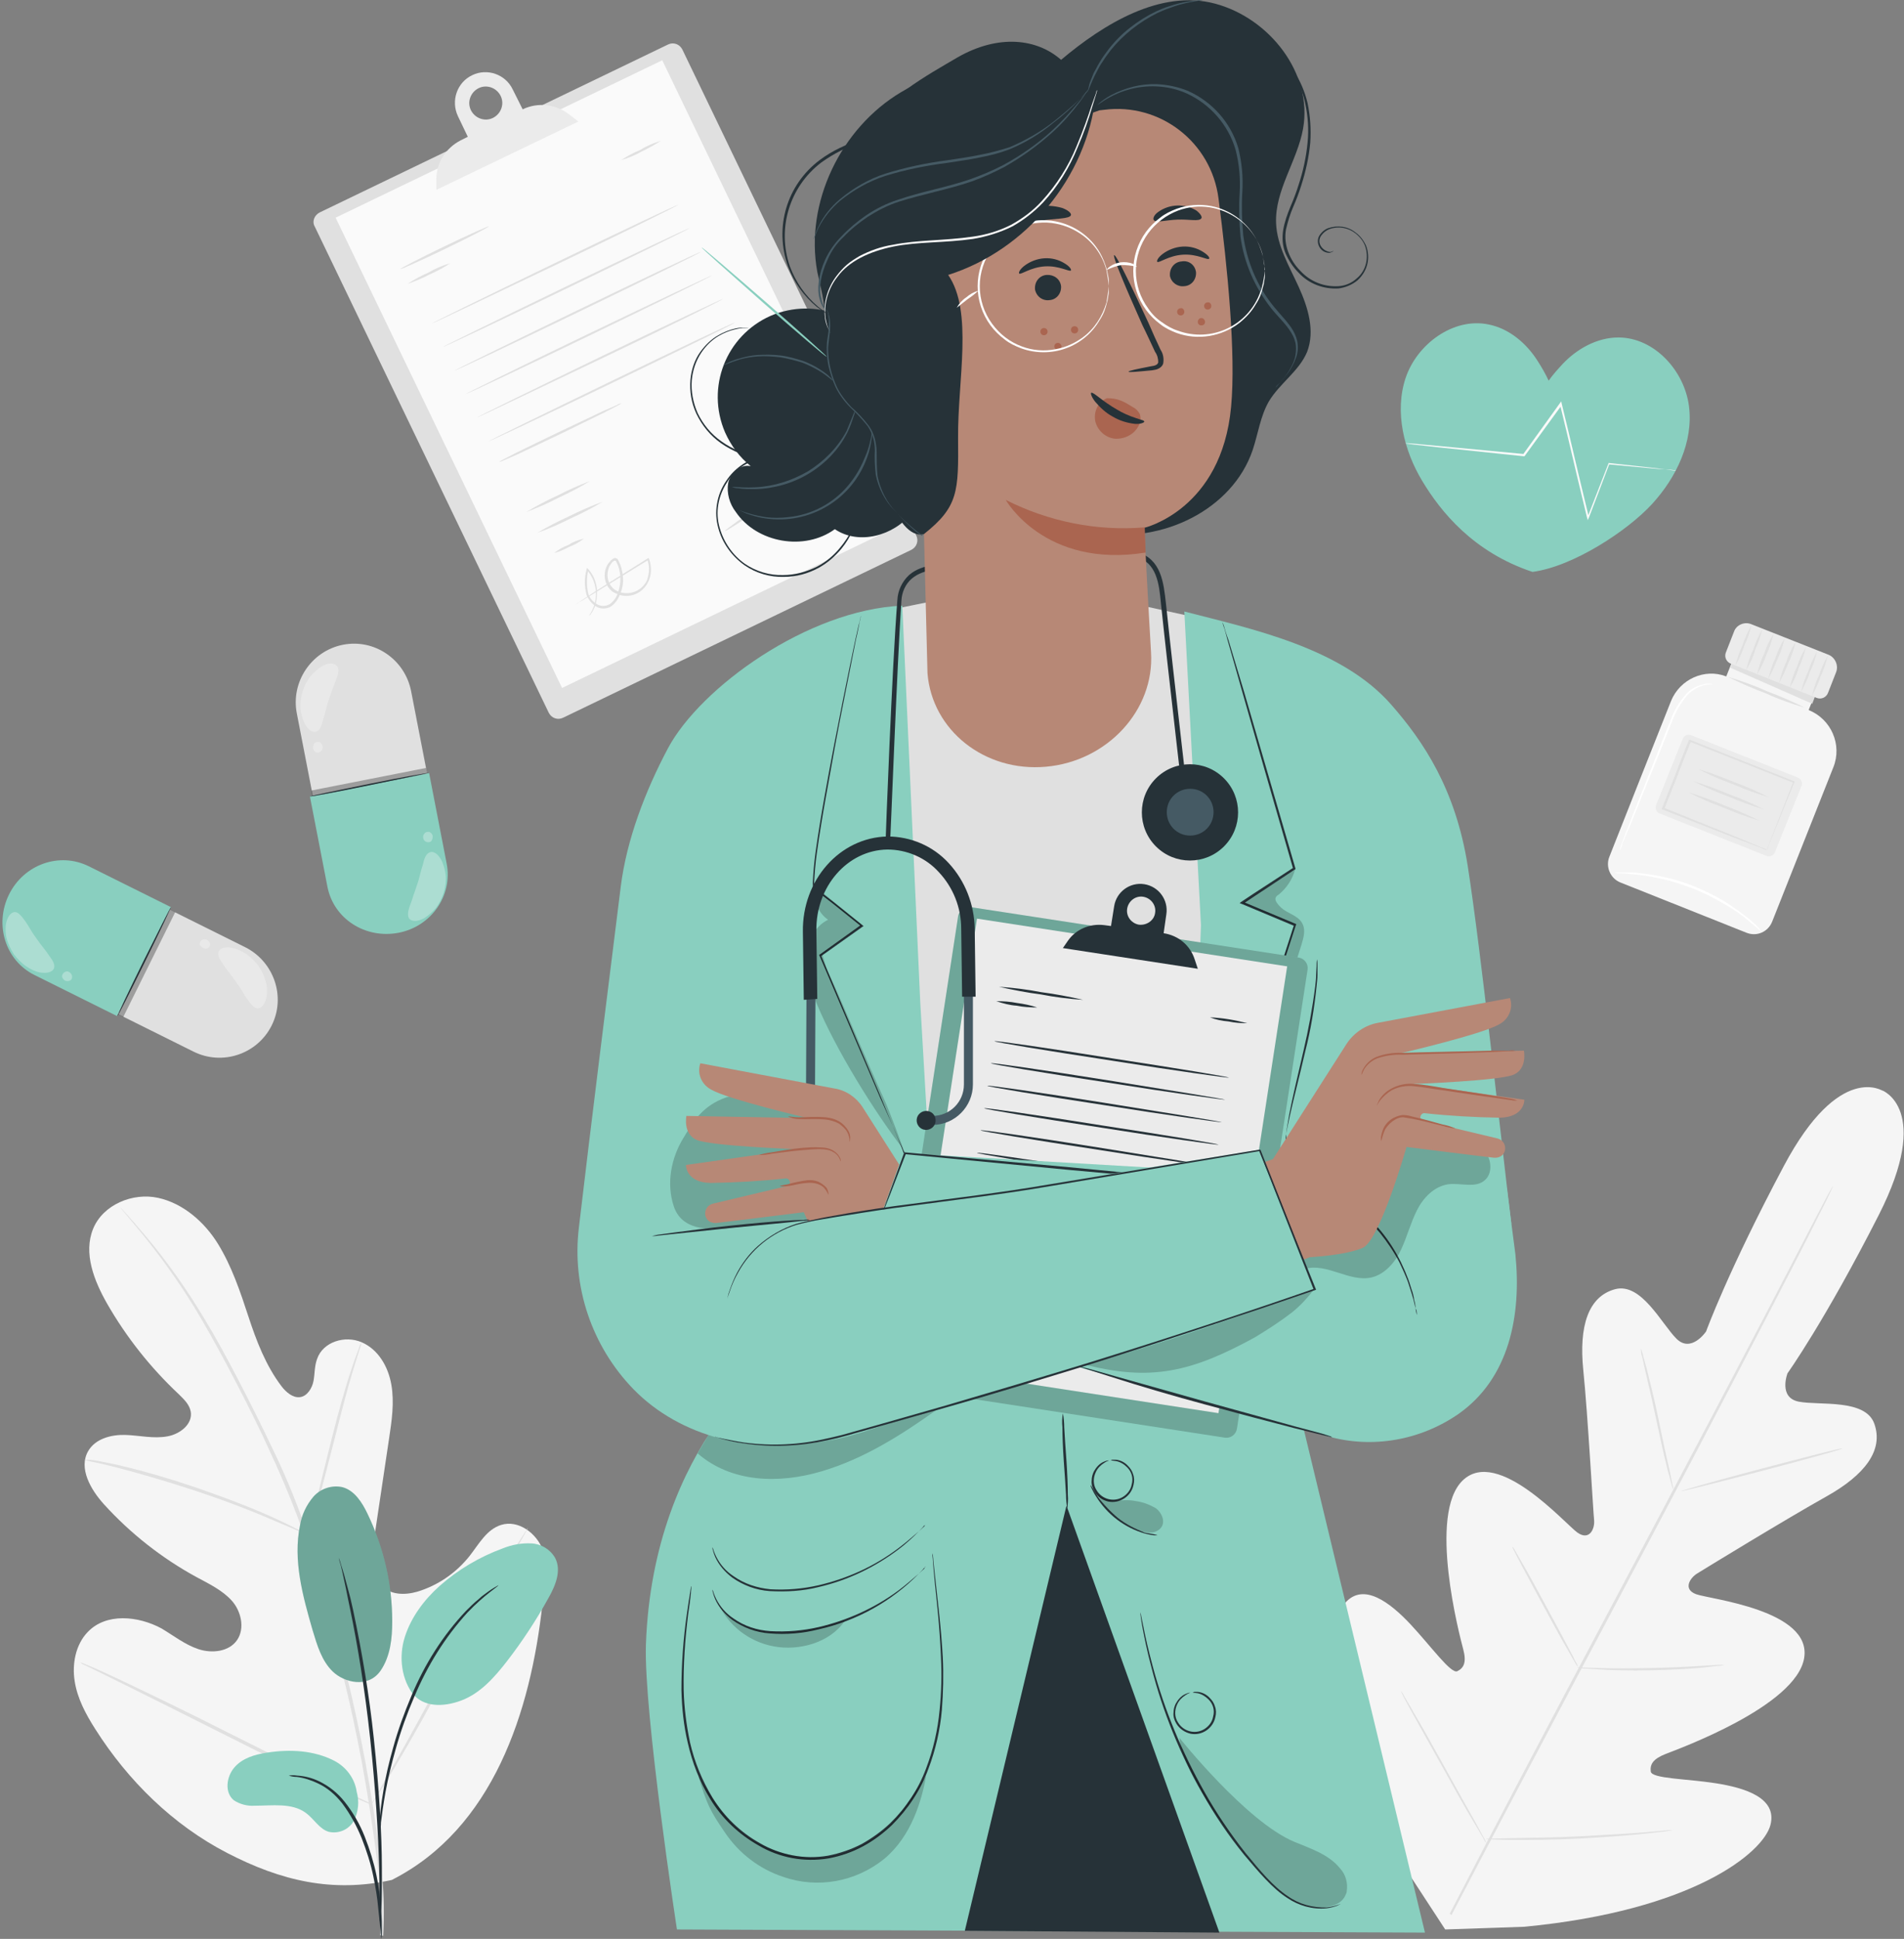 <?xml version="1.0" encoding="utf-8"?>
<!-- Generator: Adobe Illustrator 27.5.0, SVG Export Plug-In . SVG Version: 6.00 Build 0)  -->
<svg version="1.1" id="Layer_1" xmlns="http://www.w3.org/2000/svg" xmlns:xlink="http://www.w3.org/1999/xlink" x="0px" y="0px"
	 viewBox="0 0 423.3 430.9" style="enable-background:new 0 0 423.3 430.9;" xml:space="preserve">
<rect x="0" y="0" width="423.3" height="430.9" fill="#808080" stroke="none"/>
<style type="text/css">
	.st0{fill:#F5F5F5;}
	.st1{fill:#E0E0E0;}
	.st2{fill:#FAFAFA;}
	.st3{fill:#EBEBEB;}
	.st4{fill:#FFFFFF;}
	.st5{fill:#89CFBF;}
	.st6{fill:#263238;}
	.st7{opacity:0.2;}
	.st8{fill:#455A64;}
	.st9{fill:#B78876;}
	.st10{fill:#AA6550;}
	.st11{opacity:0.3;enable-background:new    ;}
	.st12{opacity:0.3;}
</style>
<g id="freepik--background-complete--inject-3">
	<path class="st0" d="M418.7,242.5c0,0-9.7-6.7-22.1,16.6s-17.3,36.8-17.3,36.8s-3.3,4.9-6.6,1.6s-7.8-12.5-13.6-11
		c-6,1.6-8.1,8.2-7.1,18s2.2,31.4,2.4,33.3s-1,4.7-3.7,2.8S333,321.5,325.2,329s-0.7,34.5,0.1,37.5s0.1,4.2-1.3,4.9
		s-5.9-5.6-10.4-10.4s-10.5-9.5-14.6-4.7s-5.8,24.8,12.7,57.8l9.6,14.7l17.6-0.6c37.6-3.6,53.1-16.5,54.7-22.6s-5.8-8.3-12.2-9.3
		s-14.2-1-14.4-2.6s0.5-2.8,3.3-3.9s29-10.6,30.8-21.3s-21-13.1-24-14.2s-1.4-3.6,0.2-4.6s20.1-12.3,28.7-17.1s12.8-10.3,10.7-16.2
		c-2-5.6-12.2-4-16.8-4.9s-2.5-6.3-2.5-6.3s8.3-11.6,20.3-35.2s0.7-27.7,0.7-27.7"/>
	<path class="st1" d="M322.3,425.3c8.9-17.2,21.4-41,35.3-67.1s26.4-49.8,35.4-67l10.6-20.4l2.9-5.5l0.8-1.4
		c0.2-0.3,0.3-0.5,0.3-0.5s-0.1,0.2-0.2,0.5s-0.4,0.8-0.7,1.5c-0.6,1.3-1.6,3.2-2.8,5.6c-2.4,4.9-6,11.8-10.5,20.5
		c-8.9,17.2-21.4,41-35.3,67.1s-26.4,49.8-35.4,67"/>
	<path class="st1" d="M364.8,299.7c0.2,0.4,0.3,0.8,0.4,1.2c0.2,0.8,0.5,1.9,0.9,3.3c0.7,2.8,1.7,6.7,2.6,11.1s1.7,8.2,2.4,11.1
		c0.3,1.3,0.5,2.5,0.7,3.4c0.1,0.4,0.2,0.8,0.2,1.2c-0.2-0.4-0.3-0.8-0.4-1.2c-0.2-0.8-0.5-1.9-0.9-3.3c-0.7-2.8-1.6-6.8-2.5-11.1
		s-1.8-8.1-2.5-11.1c-0.3-1.3-0.5-2.5-0.8-3.4C364.9,300.5,364.8,300.1,364.8,299.7z"/>
	<path class="st1" d="M373.7,331.4c0-0.1,8-2.4,17.9-5s18-4.7,18-4.5s-8,2.4-17.9,5S373.7,331.5,373.7,331.4z"/>
	<path class="st1" d="M350.6,370.6c0.4-0.1,0.9-0.1,1.3,0l3.5,0.1c3,0.1,7.1,0.1,11.6,0s8.6-0.3,11.6-0.5l3.5-0.2c0.4,0,0.9,0,1.3,0
		c-0.4,0.1-0.8,0.2-1.3,0.2c-0.8,0.1-2,0.2-3.5,0.4c-3,0.3-7.1,0.5-11.6,0.6s-8.7,0-11.6-0.2c-1.5-0.1-2.7-0.2-3.5-0.2
		C351.4,370.7,351,370.7,350.6,370.6z"/>
	<path class="st1" d="M336.2,343.7c0.3,0.3,0.5,0.6,0.7,1l1.6,2.8c1.4,2.4,3.2,5.7,5.2,9.4s3.8,7,5.1,9.5c0.6,1.1,1.1,2.1,1.5,2.9
		c0.2,0.3,0.4,0.7,0.5,1.1c-0.3-0.3-0.5-0.6-0.7-1l-1.6-2.8c-1.4-2.4-3.2-5.7-5.2-9.4s-3.8-7-5.1-9.5c-0.6-1.1-1.1-2.1-1.5-2.9
		C336.5,344.4,336.3,344.1,336.2,343.7z"/>
	<path class="st1" d="M311.4,375.7c0.3,0.4,0.6,0.8,0.8,1.3c0.5,0.9,1.3,2.1,2.1,3.6c1.8,3,4.2,7.3,6.8,12s5,9,6.7,12
		c0.8,1.5,1.5,2.7,2,3.7c0.3,0.4,0.5,0.9,0.7,1.4c-0.3-0.4-0.6-0.8-0.8-1.3l-2.2-3.7c-1.8-3-4.2-7.3-6.8-12s-5-8.9-6.7-12
		c-0.8-1.5-1.5-2.7-2-3.7C311.8,376.6,311.6,376.1,311.4,375.7z"/>
	<path class="st1" d="M330.3,408.7c0.5-0.1,1.1-0.1,1.6-0.1l4.5-0.1c3.8-0.1,9-0.1,14.7-0.4s11-0.6,14.7-0.9l4.5-0.4
		c0.5-0.1,1.1-0.1,1.6-0.1c-0.5,0.1-1.1,0.2-1.6,0.3c-1,0.1-2.6,0.3-4.5,0.5c-3.8,0.4-9,0.8-14.7,1.1s-11,0.3-14.8,0.3
		c-1.9,0-3.4-0.1-4.5-0.1C331.3,408.8,330.8,408.8,330.3,408.7z"/>
	<path class="st1" d="M71.1,47.2l77.4-37.3c1.2-0.6,2.6-0.1,3.2,1.1l52,108c0.6,1.2,0.1,2.6-1.1,3.2l-77.4,37.3
		c-1.2,0.6-2.6,0.1-3.2-1.1l-52-108C69.3,49.2,69.9,47.8,71.1,47.2z"/>
	
		<rect x="95.8" y="25.2" transform="matrix(0.901 -0.434 0.434 0.901 -22.64 67.249)" class="st2" width="80.6" height="116"/>
	<path class="st3" d="M126.5,25.4c-3-2.3-7-2.7-10.3-1.1l-2.2-4.4c-1.6-3.4-5.7-4.8-9-3.2c0,0,0,0,0,0l0,0c-3.4,1.6-4.8,5.7-3.2,9.1
		l2.2,4.6l-1.6,0.8c-3.3,1.7-5.4,5-5.4,8.7v2.3L128.6,27L126.5,25.4z M109.6,26.2c-1.8,0.9-4,0.1-4.9-1.7s-0.1-4,1.7-4.9
		s4-0.1,4.9,1.7c0,0,0,0,0,0C112.2,23.1,111.4,25.3,109.6,26.2C109.6,26.1,109.6,26.1,109.6,26.2z"/>
	<path class="st1" d="M108.7,50.3c0.1,0.1-4.3,2.4-9.7,5s-9.9,4.6-10,4.5s4.3-2.4,9.7-5S108.6,50.2,108.7,50.3z"/>
	<path class="st1" d="M100.1,58.5c-1.5,1-3,1.8-4.6,2.5c-1.5,0.8-3.2,1.5-4.9,2.1c1.5-1,3-1.8,4.6-2.5C96.7,59.7,98.4,59,100.1,58.5
		z"/>
	<path class="st1" d="M150.8,45.5c0.1,0.1-12.2,6.2-27.3,13.4S96,72,96,71.9s12.2-6.1,27.3-13.4S150.7,45.4,150.8,45.5z"/>
	<path class="st1" d="M153.3,50.7c0.1,0.1-12.2,6.1-27.3,13.4s-27.5,13.1-27.5,13s12.2-6.1,27.3-13.4S153.2,50.6,153.3,50.7z"/>
	<path class="st1" d="M155.8,56c0.1,0.1-12.2,6.1-27.3,13.4s-27.5,13.1-27.5,13s12.2-6.1,27.3-13.4S155.8,55.8,155.8,56z"/>
	<path class="st1" d="M158.3,61.2c0.1,0.1-12.2,6.1-27.3,13.4s-27.5,13.1-27.5,13s12.1-6.1,27.3-13.4S158.3,61.1,158.3,61.2z"/>
	<path class="st1" d="M160.8,66.4c0.1,0.1-12.2,6.2-27.3,13.4s-27.5,13.1-27.5,13s12.2-6.1,27.3-13.4S160.8,66.3,160.8,66.4z"/>
	<path class="st1" d="M163.4,71.7c0.1,0.1-12.2,6.1-27.3,13.4s-27.5,13.1-27.5,13s12.2-6.1,27.3-13.4S163.3,71.5,163.4,71.7z"/>
	<path class="st1" d="M138.2,89.6c-0.3,0.2-0.6,0.4-1,0.6l-2.9,1.5c-2.5,1.2-5.9,2.9-9.6,4.7c-3.8,1.8-7.2,3.4-9.7,4.6l-3,1.3
		c-0.4,0.2-0.7,0.3-1.1,0.4c0.3-0.2,0.6-0.4,1-0.6l2.9-1.5c2.5-1.2,5.9-2.9,9.7-4.7c3.8-1.8,7.2-3.4,9.7-4.6l3-1.3
		C137.4,89.8,137.8,89.7,138.2,89.6z"/>
	<path class="st1" d="M146.9,31.3c-1.4,0.9-2.8,1.7-4.3,2.4c-1.4,0.8-2.9,1.4-4.5,1.9c1.3-0.9,2.8-1.7,4.3-2.3
		C143.8,32.4,145.3,31.8,146.9,31.3z"/>
	<path class="st1" d="M131.2,106.9c-2.3,1.4-4.6,2.6-7,3.7c-2.3,1.2-4.8,2.3-7.2,3.2c2.3-1.4,4.6-2.6,7-3.7
		C126.3,108.9,128.8,107.8,131.2,106.9z"/>
	<path class="st1" d="M134,111.5c-2.3,1.4-4.7,2.6-7.1,3.7c-2.4,1.2-4.8,2.3-7.4,3.2c2.3-1.4,4.7-2.6,7.1-3.7
		C129,113.5,131.5,112.4,134,111.5z"/>
	<path class="st1" d="M172.2,86.4c-1,0.8-2.1,1.4-3.3,1.9c-1.1,0.6-2.3,1.1-3.6,1.4C167.5,88.3,169.8,87.1,172.2,86.4z"/>
	<path class="st1" d="M174.5,90.5c-1,0.8-2.1,1.4-3.3,1.9c-1.1,0.6-2.3,1.1-3.6,1.4c1-0.8,2.1-1.4,3.3-1.9
		C172.1,91.3,173.3,90.8,174.5,90.5z"/>
	<path class="st1" d="M129.8,119.7c-1,0.8-2.1,1.4-3.2,1.8c-1.1,0.6-2.2,1.1-3.4,1.4c1-0.8,2.1-1.4,3.2-1.8
		C127.4,120.4,128.6,120,129.8,119.7z"/>
	<path class="st1" d="M177.1,95.4c-1.5,1.1-3.2,1.9-5,2.4C173.6,96.7,175.3,95.9,177.1,95.4z"/>
	<path class="st1" d="M128.1,134.3c0,0,0.1-0.1,0.3-0.2l0.8-0.6l3.2-2.1l11.6-7.3l0.2-0.1l0.1,0.2c0.5,1.4,0.6,3,0.1,4.4
		c-0.9,2.8-3.8,4.5-6.7,3.6c-0.5-0.2-1-0.4-1.5-0.7c-1.5-1.1-2.1-3.1-1.6-4.9c0.2-0.7,0.5-1.3,1-1.8c0.1-0.1,0.2-0.3,0.4-0.4
		c0.1-0.1,0.3-0.2,0.4-0.3c0.2-0.1,0.5-0.1,0.7,0c0.2,0.1,0.3,0.3,0.4,0.5c0.6,1.1,0.9,2.4,1,3.7c0.1,1.2-0.1,2.5-0.6,3.6
		c-0.4,1.2-1.1,2.2-2.1,2.9c-1,0.6-2.4,0.6-3.4-0.1c-0.9-0.6-1.6-1.5-2-2.5c-0.5-1.9-0.5-3.8,0-5.6l0.1-0.4l0.3,0.3
		c1.1,1.2,1.7,2.7,1.9,4.3c0.1,1.2,0,2.4-0.3,3.6c-0.2,0.7-0.6,1.4-1,2c-0.1,0.2-0.2,0.3-0.4,0.4c-0.1,0.1-0.1,0.1-0.1,0.1
		c0.6-0.8,1-1.7,1.3-2.7c0.3-1.1,0.4-2.3,0.2-3.4c-0.2-1.5-0.9-3-1.9-4.1l0.3-0.1c-0.4,1.8-0.4,3.7,0,5.4c0.3,0.9,1,1.7,1.8,2.2
		c0.9,0.6,2,0.6,2.9,0.1c0.9-0.6,1.6-1.6,1.9-2.6c0.8-2.3,0.7-4.8-0.4-6.9c-0.1-0.1-0.1-0.2-0.2-0.2c-0.1,0-0.2,0-0.2,0
		c-0.2,0.1-0.5,0.3-0.6,0.5c-0.4,0.5-0.7,1-0.8,1.6c-0.4,1.6,0.1,3.3,1.4,4.3c2.2,1.5,5.3,0.9,6.8-1.3c0.3-0.4,0.5-0.8,0.6-1.3
		c0.4-1.3,0.4-2.8-0.1-4.1l0.3,0.1l-11.7,7.2l-3.3,2l-0.9,0.5C128.3,134.2,128.2,134.3,128.1,134.3z"/>
	<path class="st1" d="M180,109.1c0,0.3-0.1,0.6-0.2,0.9c-0.1,0.4-0.3,0.7-0.5,1.1c-0.3,0.5-0.7,0.8-1.2,0.9c-0.3,0.1-0.7,0.1-1,0
		c-0.3-0.1-0.6-0.4-0.8-0.6c-0.4-0.6-0.8-1.2-1.1-1.9c-0.8-1.4-1.6-2.9-2.5-4.5l0.4-0.1c-0.1,2.3-0.2,4.8-0.3,7.4
		c0,0.6-0.1,1.2-0.1,1.9v1l-0.4-0.9c-1.4-2.8-2.6-5.4-3.8-7.7h0.4c-0.6,2.3-0.9,4.6-0.9,7c0,1.7,0.1,2.7,0,2.7
		c-0.1-0.2-0.1-0.5-0.1-0.7c-0.1-0.7-0.1-1.3-0.2-2c-0.1-2.4,0.2-4.8,0.8-7.1l0.1-0.6l0.3,0.5c1.1,2.3,2.4,4.9,3.8,7.7l-0.5,0.1
		c0-0.6,0.1-1.2,0.1-1.9c0.1-2.6,0.2-5.1,0.3-7.4v-0.9l0.4,0.8c0.9,1.6,1.7,3.2,2.4,4.6c0.3,0.6,0.6,1.3,1,1.9
		c0.3,0.5,0.9,0.7,1.4,0.6c0.8-0.3,1.4-1,1.6-1.8C179.7,109.7,179.9,109.4,180,109.1z"/>
	<path class="st1" d="M179.9,105.3c0.1,0.1-4,3.1-9.2,6.6s-9.4,6.3-9.5,6.1s4-3.1,9.2-6.6S179.8,105.2,179.9,105.3z"/>
	<path class="st1" d="M185,106.2c-2.1,2.2-4.4,4.2-6.8,6.1c-2.3,2.1-4.6,4-7.1,5.8c2.1-2.2,4.4-4.2,6.8-6.1
		C180.1,109.9,182.5,108,185,106.2z"/>
	<path class="st0" d="M371.5,155.8c-4.1,10.3-10.7,27-13.7,34.6c-0.9,2.2,0.2,4.8,2.4,5.7c0,0,0,0,0,0l28.1,11.2
		c2.3,0.9,4.8-0.2,5.7-2.5c0,0,0,0,0,0l13.6-34.3c2-5-0.5-10.7-5.5-12.7l0,0l2-5l-18.4-7.3l-1.9,4.8h-0.1
		C379,148.5,373.5,150.9,371.5,155.8z"/>
	<polygon class="st1" points="385.6,146.1 384.7,148.4 402.9,156.4 404,153.5 	"/>
	<path class="st3" d="M389.3,138.7l17.2,6.8c1.5,0.6,2.3,2.4,1.7,3.9l-1.8,4.6c-0.4,1-1.5,1.5-2.5,1.1l-19.1-7.6
		c-1-0.4-1.5-1.5-1.1-2.5l1.8-4.6C386,138.9,387.8,138.1,389.3,138.7L389.3,138.7z"/>
	<path class="st1" d="M385.8,148c0.4-1.6,0.9-3.2,1.6-4.6c0.5-1.6,1.2-3,2-4.5c-0.4,1.6-0.9,3.2-1.6,4.6
		C387.3,145.1,386.6,146.5,385.8,148z"/>
	<path class="st1" d="M388.2,148.9c0.4-1.6,0.9-3.2,1.6-4.6c0.5-1.6,1.2-3,2-4.5c-0.4,1.6-0.9,3.2-1.6,4.6
		C389.8,146,389.1,147.5,388.2,148.9z"/>
	<path class="st1" d="M390.6,149.9c0.4-1.6,0.9-3.2,1.6-4.6c0.5-1.6,1.2-3,2.1-4.4c-0.4,1.6-0.9,3.2-1.6,4.6
		C392.2,147,391.5,148.5,390.6,149.9z"/>
	<path class="st1" d="M393.1,150.9c0.4-1.6,0.9-3.2,1.6-4.6c0.5-1.6,1.2-3.1,2.1-4.5c-0.4,1.6-0.9,3.2-1.6,4.6
		C394.6,148,393.9,149.4,393.1,150.9z"/>
	<path class="st1" d="M395.5,151.8c0.4-1.6,0.9-3.2,1.6-4.6c0.5-1.6,1.2-3.1,2.1-4.5c-0.4,1.6-0.9,3.2-1.6,4.6
		C397,148.9,396.3,150.4,395.5,151.8z"/>
	<path class="st1" d="M397.9,152.8c0.4-1.6,0.9-3.2,1.6-4.6c0.5-1.6,1.2-3,2-4.4c-0.4,1.6-0.9,3.2-1.6,4.6
		C399.5,149.9,398.8,151.4,397.9,152.8z"/>
	<path class="st1" d="M400.4,153.8c0.4-1.6,0.9-3.2,1.6-4.6c0.5-1.6,1.2-3,2-4.5c-0.4,1.6-0.9,3.2-1.6,4.6
		C401.9,150.9,401.2,152.3,400.4,153.8z"/>
	<path class="st1" d="M402.8,154.7c0.4-1.6,0.9-3.2,1.6-4.6c0.5-1.6,1.2-3,2-4.5c-0.4,1.6-0.9,3.2-1.6,4.6
		C404.3,151.8,403.6,153.3,402.8,154.7z"/>
	<path class="st3" d="M376,163.4l23.7,9.4c0.8,0.3,1.1,1.2,0.8,1.9l-5.9,14.7c-0.3,0.8-1.2,1.1-1.9,0.8l-23.7-9.4
		c-0.8-0.3-1.1-1.2-0.8-1.9l5.9-14.7C374.4,163.4,375.3,163.1,376,163.4z"/>
	<path class="st1" d="M392.8,188.9c0-0.1,0.1-0.2,0.1-0.3l0.3-0.8c0.3-0.8,0.7-1.8,1.2-3.1l4.3-11l0.1,0.3l-23.2-9.2l0.3-0.1l0,0
		l0,0v0.1l0,0.1l-0.1,0.2l-0.2,0.5l-0.4,1l-0.8,2c-0.5,1.3-1,2.6-1.5,3.9l-2.9,7.3l-0.1-0.3l16.6,6.7l4.8,2l1.3,0.5L392.8,188.9
		c-0.1,0-0.2,0-0.4-0.1l-1.2-0.5l-4.8-1.8l-16.8-6.6l-0.2-0.1l0.1-0.2c0.9-2.3,1.9-4.8,2.9-7.3c0.5-1.3,1-2.6,1.5-3.9
		c0.3-0.7,0.5-1.3,0.8-2l0.4-1l0.2-0.5l0.1-0.2l0-0.1v-0.1l0,0l0,0l0,0l0.3-0.1l23.1,9.2l0.2,0.1l-0.1,0.2
		c-1.9,4.6-3.4,8.4-4.5,11.1c-0.5,1.3-1,2.3-1.2,3c-0.1,0.3-0.2,0.6-0.3,0.8S392.8,188.9,392.8,188.9z"/>
	<path class="st1" d="M393.3,177.2c-2.7-0.8-5.4-1.8-8-2.9c-2.7-1-5.3-2.1-7.8-3.4c2.7,0.8,5.4,1.8,8,2.9
		C388.2,174.8,390.8,175.9,393.3,177.2z"/>
	<path class="st1" d="M392.2,179.9c-2.7-0.8-5.4-1.8-8-2.9c-2.7-1-5.2-2.1-7.8-3.4c2.7,0.8,5.4,1.8,8,2.9
		C387.1,177.5,389.7,178.6,392.2,179.9z"/>
	<path class="st1" d="M391.2,182.4c-2.7-0.8-5.4-1.8-8-2.9c-2.7-1-5.3-2.1-7.8-3.4c2.7,0.8,5.4,1.8,8,2.9
		C386.1,180,388.7,181.2,391.2,182.4z"/>
	<path class="st1" d="M401.3,157.3c-3-0.9-5.9-1.9-8.7-3.2c-2.9-1.1-5.7-2.3-8.5-3.7c3,0.9,5.8,1.9,8.7,3.2
		C395.7,154.7,398.5,155.9,401.3,157.3z"/>
	<path class="st4" d="M360.1,189c0.1-0.6,0.3-1.1,0.5-1.7c0.4-1.1,1-2.6,1.7-4.4c1.5-3.7,3.5-8.9,5.8-14.6c1.1-2.8,2.2-5.5,3.2-8
		c0.8-2.3,2-4.3,3.6-6.1c1.1-1.2,2.6-1.9,4.2-2.2c0.4-0.1,0.9-0.1,1.3,0c0.2,0,0.3,0.1,0.5,0.1c-0.6,0-1.2,0-1.7,0.1
		c-1.5,0.3-2.9,1.1-4,2.2c-1.5,1.8-2.7,3.8-3.5,6l-3.2,8c-2.3,5.7-4.4,10.8-5.9,14.6c-0.8,1.8-1.4,3.3-1.9,4.4
		C360.6,188,360.4,188.5,360.1,189z"/>
	<path class="st4" d="M391.7,207.1c-0.4-0.3-0.8-0.6-1.1-0.9c-0.3-0.3-0.8-0.7-1.3-1.1s-1.1-0.9-1.7-1.4c-1.5-1.1-3.1-2.2-4.8-3.1
		c-2-1.2-4.1-2.2-6.3-3.1c-2.2-0.8-4.4-1.6-6.7-2.1c-1.9-0.4-3.7-0.8-5.6-1c-0.8-0.1-1.5-0.1-2.2-0.2s-1.2-0.1-1.7-0.1
		c-0.5,0-1,0-1.4-0.1c0.5-0.1,0.9-0.1,1.4-0.1c0.6,0,1.1,0,1.7,0c0.7,0,1.4,0,2.2,0.1c1.9,0.2,3.8,0.5,5.7,0.9
		c2.3,0.5,4.6,1.2,6.8,2.1c2.2,0.9,4.3,1.9,6.3,3.1c1.7,1,3.2,2.1,4.8,3.3c0.7,0.5,1.2,1,1.7,1.4s0.9,0.8,1.2,1.1
		C391.1,206.4,391.4,206.7,391.7,207.1z"/>
	<path class="st0" d="M87.1,417.8c22.5-11.4,30.9-37.4,33.5-61.4c0.4-4,1.5-8.1,0.1-11.9s-5.5-6.8-9.3-5.6c-3.2,1-4.9,4.2-7,6.9
		c-2.8,3.5-6.4,6.1-10.6,7.6c-2.7,1-6,1.3-8.3-0.4c-3.2-2.4-2.9-7.2-2.3-11.2c1.1-7.4,2.2-14.8,3.3-22.1c0.6-4,1.2-8,0.5-12
		s-2.9-7.8-6.6-9.4s-8.6-0.1-9.9,3.7c-0.6,1.6-0.5,3.3-0.8,4.9s-1.4,3.4-3,3.6s-3.1-1.1-4.1-2.4c-3.5-4.6-5.6-10.1-7.4-15.6
		s-3.7-11.1-6.7-16s-7.8-9.1-13.4-10.3s-12.2,1.5-14.4,6.9s0.2,11.5,3.1,16.6c4.3,7.5,9.7,14.3,16,20.2c1.1,1.1,2.3,2.2,2.6,3.8
		c0.5,2.8-2.4,5-5.1,5.5c-3.1,0.6-6.3-0.2-9.4-0.3s-6.7,0.8-8.3,3.6c-2.2,3.8,0.6,8.6,3.5,11.8c5.9,6.5,12.9,12,20.6,16.2
		c2.8,1.5,5.7,2.9,7.8,5.2s3,6.2,1.2,8.8s-5.6,3-8.6,2s-5.5-3-8.2-4.6c-5.2-2.8-12.3-3.5-16.4,0.8c-2.7,2.8-3.5,7.1-2.9,10.9
		c0.6,3.9,2.5,7.4,4.6,10.7c7.3,11.5,17.3,21.3,29.3,27.5S73.9,420.7,87.1,417.8"/>
	<path class="st1" d="M85.2,430.2c0.5-9.6-0.3-15.6-2.2-28.2c-2.1-13.6-5-27-8.7-40.3c-1-3.5-1.9-7-2.8-10.4
		c-0.9-3.4-1.9-6.8-3-10.1c-2.2-6.3-4.6-12.4-7.5-18.4c-2.7-5.7-5.4-11.1-8-16.1s-5.1-9.6-7.6-13.7c-3.9-6.5-8.2-12.6-13.1-18.4
		c-1.7-2-3.1-3.6-4-4.6l-1.1-1.2c-0.1-0.1-0.2-0.3-0.4-0.4c0.1,0.2,0.2,0.3,0.3,0.4l1,1.2c0.9,1.1,2.2,2.6,3.9,4.7
		c4.7,5.8,9,12,12.8,18.5c2.4,4.1,4.9,8.7,7.5,13.7s5.3,10.3,7.9,16.1c2.8,6,5.3,12.1,7.5,18.4c1.1,3.2,2,6.6,3,10s1.9,6.9,2.8,10.4
		c3.7,13.2,6.6,26.6,8.7,40.2c1.9,12.5,2.7,18.5,2.3,28.1"/>
	<path class="st1" d="M68.4,341.1c0.3-0.5,0.5-1.1,0.6-1.6c0.4-1.1,0.8-2.6,1.4-4.6c1.1-3.9,2.5-9.3,4-15.2s2.9-11.3,4.1-15.2
		c0.6-1.9,1.1-3.5,1.4-4.5c0.2-0.5,0.4-1.1,0.5-1.7c-0.3,0.5-0.6,1-0.7,1.6c-0.4,1-1,2.6-1.6,4.5c-1.3,3.8-2.8,9.2-4.3,15.1
		l-3.8,15.3c-0.5,1.8-0.8,3.4-1.2,4.6C68.6,340,68.5,340.5,68.4,341.1z"/>
	<path class="st1" d="M18.7,324.4c0.7,0.2,1.3,0.4,2,0.5c1.3,0.3,3.2,0.7,5.5,1.3c4.6,1.2,10.9,3,17.8,5.3s13,4.7,17.3,6.6
		c2.2,0.9,4,1.7,5.2,2.2c0.6,0.3,1.3,0.6,1.9,0.8c-0.6-0.4-1.2-0.7-1.8-1c-1.2-0.6-2.9-1.5-5.1-2.5c-4.3-2-10.4-4.4-17.3-6.8
		c-5.9-2-11.8-3.8-17.9-5.2c-2.3-0.5-4.2-0.9-5.5-1.1C20.1,324.4,19.4,324.4,18.7,324.4z"/>
	<path class="st1" d="M82.6,401c0,0,0.2-0.2,0.4-0.6l1.1-1.7c1-1.5,2.3-3.7,4-6.5c3.3-5.5,7.6-13.2,12.2-21.8s8.9-16.4,12-21.9
		l3.8-6.6l1-1.8c0.1-0.2,0.2-0.4,0.3-0.6c0,0-0.2,0.2-0.4,0.6l-1.1,1.7c-1,1.5-2.3,3.7-4,6.5c-3.3,5.5-7.6,13.2-12.2,21.8
		s-8.9,16.4-12,21.9c-1.6,2.7-2.8,4.9-3.8,6.6c-0.4,0.7-0.7,1.3-1,1.8C82.8,400.5,82.7,400.7,82.6,401z"/>
	<path class="st1" d="M17.9,369.5c0.2,0.2,0.4,0.3,0.6,0.4l1.9,0.9l6.9,3.4c5.8,2.9,13.9,6.9,22.8,11.4s17,8.5,22.9,11.2
		c3,1.4,5.3,2.5,7,3.2l1.9,0.8c0.2,0.1,0.5,0.2,0.7,0.2c-0.2-0.2-0.4-0.3-0.6-0.4l-1.9-0.9l-6.9-3.4c-5.8-2.9-13.9-6.9-22.8-11.4
		s-17-8.4-22.9-11.2c-3-1.4-5.3-2.5-7-3.2l-1.9-0.8C18.4,369.6,18.2,369.5,17.9,369.5z"/>
</g>
<g id="freepik--Character--inject-3">
	<path class="st5" d="M173.6,301.1c0,0-28.4,19.3-30,64.4c-0.5,15.1,6.9,63.3,6.9,63.3l166.3,0.7l-31.1-129.1l-52.3-12L173.6,301.1z
		"/>
	<polygon class="st6" points="237.1,334.6 214.5,429.1 271.1,429.5 	"/>
	<path class="st6" d="M236.3,314.1c0.2,1,0.3,2.1,0.3,3.1c0.1,2.1,0.3,4.6,0.5,7.5s0.3,5.6,0.3,7.5c0.1,1,0,2.1-0.1,3.1
		c-0.2-1-0.3-2.1-0.3-3.1c-0.1-2.1-0.3-4.6-0.5-7.5s-0.3-5.6-0.3-7.5C236.1,316.2,236.1,315.2,236.3,314.1z"/>
	<path class="st6" d="M246.5,324.6c0,0-0.4,0.1-1,0.5c-0.8,0.5-1.5,1.2-1.9,2.1c-0.6,1.3-0.6,2.8,0.2,4c1.2,2,3.8,2.7,5.8,1.5
		c1-0.6,1.8-1.6,2-2.8c0.4-1.4,0-2.8-1-3.8c-0.7-0.7-1.5-1.2-2.5-1.4c-0.7-0.1-1-0.1-1.1-0.2s0.1,0,0.3-0.1c0.3,0,0.5,0,0.8,0
		c1,0.1,2,0.6,2.7,1.4c0.5,0.5,0.9,1.1,1.1,1.8c0.3,0.8,0.3,1.6,0.1,2.4c-0.5,2.5-3,4.2-5.6,3.7c-1.3-0.3-2.5-1.1-3.1-2.3
		c-0.4-0.7-0.7-1.5-0.6-2.4c0-0.7,0.2-1.4,0.5-2c0.5-0.9,1.2-1.7,2.1-2.1c0.2-0.1,0.5-0.2,0.8-0.3
		C246.4,324.6,246.5,324.5,246.5,324.6z"/>
	<path class="st6" d="M264.6,376.2c0,0-0.4,0.1-1,0.5c-0.8,0.5-1.5,1.2-1.9,2.1c-0.6,1.3-0.6,2.8,0.2,4c1.2,2,3.8,2.7,5.8,1.5
		c1-0.6,1.8-1.6,2-2.8c0.4-1.4,0-2.8-1-3.8c-0.7-0.7-1.5-1.2-2.4-1.4c-0.7-0.1-1.1-0.1-1.1-0.2c0.1,0,0.2-0.1,0.3-0.1
		c0.3,0,0.5,0,0.8,0c1,0.1,2,0.6,2.7,1.4c0.5,0.5,0.9,1.1,1.1,1.8c0.3,0.8,0.3,1.6,0.1,2.4c-0.5,2.5-3,4.2-5.5,3.7
		c-1.3-0.3-2.5-1.1-3.2-2.3c-0.4-0.7-0.7-1.5-0.6-2.4c0-0.7,0.2-1.4,0.5-2c0.5-0.9,1.2-1.7,2.1-2.1c0.2-0.1,0.5-0.2,0.8-0.3
		C264.5,376.2,264.6,376.2,264.6,376.2z"/>
	<path class="st6" d="M205.8,338.7c-0.1,0.2-0.2,0.3-0.4,0.4c-0.2,0.3-0.6,0.7-1.1,1.2c-1.4,1.4-2.9,2.8-4.5,4
		c-5.3,4-11.3,6.9-17.8,8.4c-3.5,0.9-7.2,1.1-10.9,0.9c-3-0.2-5.9-1.3-8.3-3c-1.6-1.2-3-2.8-3.8-4.6c-0.2-0.5-0.4-1-0.5-1.5
		c-0.1-0.2-0.1-0.4-0.1-0.6c0.1,0,0.2,0.8,0.8,2c0.9,1.8,2.2,3.3,3.9,4.4c2.4,1.7,5.2,2.6,8.2,2.9c3.6,0.2,7.2-0.1,10.7-0.9
		c6.4-1.5,12.4-4.2,17.7-8.2c1.6-1.2,3.1-2.5,4.6-3.8l1.2-1.1C205.7,338.8,205.8,338.7,205.8,338.7z"/>
	<path class="st6" d="M205.8,348.1c-0.1,0.2-0.2,0.3-0.4,0.4c-0.2,0.3-0.6,0.7-1.1,1.2c-6.1,6.2-13.8,10.5-22.3,12.4
		c-3.5,0.9-7.2,1.2-10.9,0.9c-3-0.2-5.9-1.3-8.3-3c-1.6-1.2-3-2.8-3.8-4.6c-0.2-0.5-0.4-1-0.5-1.5c-0.1-0.2-0.1-0.4-0.1-0.6
		c0.1,0,0.2,0.8,0.8,2c0.9,1.8,2.2,3.3,3.9,4.4c2.4,1.7,5.2,2.6,8.2,2.8c3.6,0.2,7.2-0.1,10.7-0.9c6.4-1.5,12.4-4.2,17.7-8.1
		c1.6-1.2,3.1-2.5,4.6-3.8l1.2-1.1C205.5,348.3,205.7,348.2,205.8,348.1z"/>
	<path class="st6" d="M207.3,345.2c0,0.1,0.1,0.3,0.1,0.4c0,0.3,0.1,0.7,0.1,1.2c0.1,1.1,0.3,2.6,0.5,4.6c0.4,4,1.2,9.7,1.6,16.9
		c0.2,3.9,0.1,7.8-0.2,11.7c-0.4,4.5-1.4,8.9-3,13.1c-1.7,4.7-4.5,8.9-8.1,12.5c-1.9,1.8-4,3.4-6.4,4.7c-2.4,1.3-5,2.2-7.7,2.7
		c-5.4,0.9-10.9-0.1-15.6-2.9c-4.4-2.5-8.1-6-10.7-10.3c-2.4-3.9-4-8.1-5-12.5c-0.9-3.8-1.3-7.7-1.4-11.7c0-5.7,0.4-11.3,1.2-16.9
		c0.3-2,0.5-3.5,0.7-4.6c0.1-0.5,0.1-0.9,0.2-1.2c0-0.1,0-0.3,0.1-0.4c0,0.1,0,0.3,0,0.4c0,0.3-0.1,0.7-0.1,1.2
		c-0.1,1.1-0.3,2.6-0.6,4.6c-0.7,5.6-1.1,11.3-1,16.9c0.1,3.9,0.6,7.8,1.4,11.6c1,4.4,2.7,8.5,5,12.3c2.6,4.2,6.2,7.7,10.5,10.1
		c4.6,2.7,10,3.7,15.2,2.8c2.6-0.5,5.2-1.4,7.5-2.6c2.3-1.3,4.4-2.8,6.3-4.6c3.5-3.4,6.3-7.6,8-12.2c1.6-4.2,2.6-8.6,3-13
		c0.4-3.9,0.5-7.8,0.3-11.7c-0.3-7.1-1-12.9-1.4-16.9c-0.2-2-0.3-3.5-0.4-4.6c0-0.5-0.1-0.9-0.1-1.2S207.3,345.2,207.3,345.2z"/>
	<g class="st7">
		<path d="M155.3,394.8c1.8,6.1,2.6,7.7,5.9,12.5c3.1,4.6,7.7,8.1,12.9,9.8c7.7,2.7,16.2,1.1,22.5-4c6.1-5.1,8.3-13,9.3-18.4
			c-2.7,3.6-5.5,8.7-8.8,11.6s-7.8,5.5-12.2,6.3c-6,1-13.1-0.8-18.3-4.1S158.4,399.5,155.3,394.8"/>
	</g>
	<g class="st7">
		<path d="M159.5,356c2.3,5.2,7,8.9,12.6,9.9c5.4,1,12.4-0.7,15.8-5.8C176,364.2,164.2,364.3,159.5,356"/>
	</g>
	<path class="st6" d="M257.3,341.2c-0.3,0-0.5,0-0.8,0c-0.7-0.1-1.3-0.2-2-0.4c-4.5-1.3-8.3-4.2-10.8-8.2c-0.4-0.6-0.7-1.2-1-1.8
		c-0.2-0.5-0.3-0.7-0.2-0.7s0.5,0.9,1.5,2.4c1.3,1.8,2.9,3.5,4.6,4.9c1.8,1.4,3.8,2.4,5.9,3.2C256.3,340.9,257.3,341.1,257.3,341.2z
		"/>
	<g class="st7">
		<path d="M243.5,330.7c1.2,4.2,5.9,8.1,10,9.5c0.8,0.3,1.7,0.4,2.5,0.4c0.9-0.1,1.7-0.5,2.2-1.2c0.9-1.3,0.1-3.2-1.2-4.2
			c-1.4-0.8-2.9-1.4-4.5-1.6c-3.2-0.7-6.1,0.9-8.7-1.8"/>
	</g>
	<g class="st7">
		<path d="M155.1,323c7.5,6.5,18,6.8,27.5,4s17.8-8.1,25.8-13.8c-8.8,1.8-16.3,5.8-25.2,7.1c-8.5,1.2-17.3,1.4-25.6-1.5"/>
	</g>
	<path class="st6" d="M298.1,423.1c-0.1,0-0.1,0.1-0.2,0.1c-0.2,0.1-0.4,0.2-0.6,0.3c-0.8,0.3-1.6,0.5-2.4,0.6
		c-3.1,0.3-6.2-0.6-8.7-2.3c-3.3-2.1-6.3-5.7-9.6-9.6c-3.5-4.3-6.6-8.9-9.3-13.7c-5-8.8-8.8-18.1-11.3-27.9c-1-3.7-1.6-6.8-2-8.9
		c-0.2-1-0.3-1.9-0.4-2.5c0-0.3-0.1-0.6-0.1-0.9c0.1,0.3,0.2,0.6,0.2,0.8l0.5,2.4c0.4,2.1,1.1,5.2,2.1,8.9c2.6,9.7,6.5,19,11.4,27.7
		c2.7,4.8,5.8,9.4,9.2,13.7c3.2,3.9,6.2,7.5,9.4,9.6c2.5,1.8,5.5,2.6,8.6,2.5C296,423.8,297.1,423.5,298.1,423.1z"/>
	<g class="st7">
		<path d="M262.2,386.2c0,0,14.8,18.6,25.5,23.1c3.6,1.5,7.7,2.8,10.2,5.9c1.3,1.4,1.8,3.3,1.5,5.2c0,0.2-0.1,0.4-0.2,0.6
			c-1.5,4-9,3.4-12.4,0.9c-1.5-1.1-0.6-0.4-1.8-1.3C281.5,418.1,263.1,396.7,262.2,386.2z"/>
	</g>
	<polygon class="st1" points="197,135.7 206.4,133.8 253,134.4 276.7,139.6 285.7,271.8 181.1,276.7 	"/>
	<path class="st5" d="M264.8,265.7l2.2-60.1l-3.7-69.7c14.7,3.8,34.9,8,46,20.7c7.2,8.2,14.3,18.8,17,35.8c3.1,20,7.1,58.2,9.7,79.6
		"/>
	<path class="st5" d="M279.6,255.8l-72.4,11.8l-2.6-44.7l-4-88.3c-21,0.9-44.9,18.2-52.1,31.7c-5,9.4-9.2,20.3-10.5,30.8
		c-2.5,20-6.8,54.3-9.3,75.7c-1.6,13.2,2.9,26.4,12.1,35.9l0,0c10.5,10.8,26.9,14.6,41.7,11.5l110.2-31L279.6,255.8z"/>
	<path class="st6" d="M271.9,255c0-0.1,0-0.2,0-0.2c0.1-0.2,0.1-0.4,0.2-0.7c0.2-0.7,0.5-1.6,0.9-2.8c0.8-2.5,1.9-6,3.3-10.4
		l11.4-35.4l0.1,0.3l-11.7-4.9l-0.5-0.2l0.4-0.3l2.7-1.8l8.9-5.8l-0.1,0.3c-4.5-15.6-8.5-29.4-11.3-39.3c-1.4-4.9-2.5-8.9-3.3-11.6
		c-0.4-1.4-0.6-2.4-0.9-3.1c-0.1-0.3-0.2-0.6-0.2-0.8c0-0.1-0.1-0.2-0.1-0.3c0,0,0,0.1,0.1,0.3l0.3,0.8c0.2,0.7,0.5,1.8,1,3.1
		l3.5,11.6L288,193l0,0.2l-0.2,0.1l-8.8,5.8l-2.7,1.8v-0.5l11.7,4.9l0.2,0.1l-0.1,0.2c-4.6,14.2-8.6,26.5-11.5,35.4
		c-1.5,4.4-2.6,7.9-3.4,10.3c-0.4,1.2-0.7,2.1-0.9,2.8c-0.1,0.3-0.2,0.5-0.2,0.7C272,254.9,272,255,271.9,255z"/>
	<g class="st7">
		<path d="M287.9,193.3c-0.6,2.2-1.9,4.1-3.6,5.5c-1.4,0.8-0.6,1.8,0.5,2.9c1.4,1.3,3.6,1.7,4.6,3.3s0.4,3.4-0.1,5.1
			c-5,15.9-11.1,31.5-18.2,46.6l16.8-51.2l-11.7-4.8L287.9,193.3z"/>
	</g>
	<path class="st6" d="M201.2,256.3c0-0.1-0.1-0.1-0.1-0.2c-0.1-0.2-0.2-0.4-0.3-0.6l-1.1-2.4c-0.9-2.2-2.3-5.3-4-9.1l-13.5-31.6
		l-0.1-0.2l0.2-0.1l9.2-6.6v0.4l-6.1-4.9l-2.7-2.1l-1.3-1l-0.3-0.3c-0.1,0-0.1-0.1-0.2-0.2c-0.1-0.1-0.1-0.2-0.1-0.3
		c-0.1-0.3-0.1-0.6-0.1-0.9c0.1-2.2,0.3-4.5,0.6-6.7c0.6-4.3,1.3-8.5,2-12.4c1.4-7.9,2.8-15,4-21s2.2-10.8,2.9-14.1
		c0.4-1.6,0.6-2.9,0.9-3.8l0.2-1c0-0.1,0.1-0.2,0.1-0.3c0,0.1,0,0.2-0.1,0.4c0,0.2-0.1,0.6-0.2,1c-0.2,0.9-0.4,2.2-0.8,3.8
		c-0.7,3.4-1.6,8.2-2.8,14.1s-2.5,13.1-3.9,21c-0.7,3.9-1.4,8.1-2,12.4c-0.3,2.2-0.5,4.4-0.6,6.6c0,0.3,0,0.5,0.1,0.8
		c0,0.1,0.3,0.3,0.5,0.5l1.3,1.1l2.7,2.1l6.1,4.9l0.3,0.2l-0.3,0.2l-9.3,6.6l0.1-0.3l13.4,31.7c1.6,3.9,2.9,7,3.8,9.2
		c0.4,1,0.8,1.9,1,2.5l0.2,0.6C201.1,256.1,201.2,256.2,201.2,256.3z"/>
	<path class="st5" d="M215.8,201.6l72.9,11.2c1.3,0.2,2.2,1.4,2,2.7L275,317.5c-0.2,1.3-1.4,2.2-2.7,2l-72.9-11.2
		c-1.3-0.2-2.2-1.4-2-2.7L213,203.7C213.2,202.3,214.5,201.4,215.8,201.6z"/>
	<g class="st7">
		<path d="M215.8,201.6l72.9,11.2c1.3,0.2,2.2,1.4,2,2.7L275,317.5c-0.2,1.3-1.4,2.2-2.7,2l-72.9-11.2c-1.3-0.2-2.2-1.4-2-2.7
			L213,203.7C213.2,202.3,214.5,201.4,215.8,201.6z"/>
	</g>
	
		<rect x="194" y="224.3" transform="matrix(0.152 -0.988 0.988 0.152 -49.169 461.026)" class="st3" width="100.5" height="69.8"/>
	<path class="st6" d="M265.6,213.2c-1-3.1-3.6-5.3-6.9-5.8l0.6-4.2c0.5-3.2-1.7-6.2-4.9-6.7l0,0c-3.2-0.5-6.2,1.7-6.7,4.9l-0.7,4.4
		l-1.5-0.2c-3.2-0.4-6.3,0.9-8.1,3.5l-1.1,1.6l30,4.6L265.6,213.2z M253.2,205.5c-1.7-0.3-2.9-1.9-2.6-3.6c0.3-1.7,1.9-2.9,3.6-2.6
		c1.7,0.3,2.9,1.9,2.6,3.6c0,0,0,0,0,0C256.6,204.5,255,205.7,253.2,205.5z"/>
	<path class="st6" d="M240.8,222.2c-3.2-0.2-6.3-0.6-9.4-1.2c-3.1-0.4-6.2-1-9.3-1.7c3.1,0.2,6.3,0.6,9.4,1.2
		C234.6,220.9,237.7,221.5,240.8,222.2z"/>
	<path class="st6" d="M230.6,223.9c-1.5,0-3.1-0.1-4.6-0.4c-1.5-0.1-3-0.5-4.5-1c1.5,0,3.1,0.1,4.6,0.4
		C227.6,223.1,229.1,223.4,230.6,223.9z"/>
	<path class="st6" d="M273.2,239.5c0,0.1-11.7-1.5-26.1-3.8c-14.4-2.2-26-4.1-26-4.3s11.7,1.5,26.1,3.8
		C261.5,237.4,273.2,239.3,273.2,239.5z"/>
	<path class="st6" d="M272.4,244.4c0,0.1-11.7-1.5-26.1-3.8c-14.4-2.2-26-4.1-26-4.3s11.7,1.5,26.1,3.8
		C260.8,242.4,272.4,244.3,272.4,244.4z"/>
	<path class="st6" d="M271.6,249.4c0,0.1-11.7-1.5-26.1-3.8c-14.4-2.2-26-4.1-26-4.3s11.7,1.5,26.1,3.8
		C260,247.4,271.7,249.3,271.6,249.4z"/>
	<path class="st6" d="M270.9,254.4c0,0.1-11.7-1.5-26.1-3.8c-14.4-2.2-26-4.1-26-4.3s11.7,1.5,26.1,3.8
		C259.2,252.3,270.9,254.2,270.9,254.4z"/>
	<path class="st6" d="M270.1,259.3c0,0.1-11.7-1.5-26.1-3.8c-14.4-2.2-26-4.1-26-4.3s11.7,1.5,26.1,3.8
		C258.5,257.3,270.1,259.2,270.1,259.3z"/>
	<path class="st6" d="M269.3,264.3c0,0.1-11.7-1.5-26.1-3.8c-14.4-2.2-26-4.1-26-4.3s11.7,1.5,26.1,3.8
		C257.7,262.2,269.4,264.2,269.3,264.3z"/>
	<path class="st6" d="M242.6,264.8c-0.3,0-0.7,0-1-0.1c-0.7-0.1-1.6-0.2-2.8-0.4c-2.4-0.3-5.6-0.8-9.2-1.3s-6.8-1.1-9.2-1.5
		c-1.2-0.2-2.1-0.4-2.8-0.5c-0.3,0-0.7-0.1-1-0.3c0.3,0,0.7,0,1,0.1c0.7,0.1,1.6,0.2,2.8,0.4c2.4,0.3,5.6,0.8,9.2,1.3
		s6.8,1.1,9.2,1.5c1.2,0.2,2.1,0.4,2.8,0.5C242,264.5,242.3,264.6,242.6,264.8z"/>
	<path class="st6" d="M277.3,227.4c-1.4,0-2.8-0.1-4.2-0.4c-1.4-0.1-2.8-0.4-4.1-0.9C271.8,226.2,274.6,226.7,277.3,227.4z"/>
	<path class="st6" d="M229.1,273.8c-2.3-0.1-4.6-0.4-6.8-0.8c-2.3-0.3-4.5-0.7-6.7-1.3c2.3,0.1,4.6,0.4,6.8,0.8
		C224.7,272.7,226.9,273.1,229.1,273.8z"/>
	<path class="st6" d="M228.9,278.3c-2.3-0.1-4.6-0.4-6.9-0.8c-2.3-0.3-4.6-0.7-6.8-1.3c2.3,0.1,4.6,0.4,6.9,0.8
		C224.3,277.3,226.6,277.7,228.9,278.3z"/>
	<path class="st6" d="M268.4,279.1c-2.2,0-4.4-0.3-6.5-1c1.1-0.1,2.2,0,3.3,0.2C266.3,278.4,267.4,278.7,268.4,279.1z"/>
	<path class="st6" d="M268,283.2c-2.2,0-4.4-0.3-6.5-1C263.7,282.2,265.9,282.6,268,283.2z"/>
	<path class="st6" d="M221.8,282.1c-1.1,0.1-2.2,0-3.2-0.2c-1.1-0.1-2.1-0.3-3.1-0.8c1.1-0.1,2.1,0,3.2,0.2
		C219.8,281.4,220.8,281.7,221.8,282.1z"/>
	<path class="st6" d="M267.5,288c-0.8,0.1-1.6,0.1-2.4-0.1c-0.8,0-1.6-0.3-2.3-0.6c0.8-0.1,1.6-0.1,2.4,0.1
		C266,287.4,266.8,287.6,267.5,288z"/>
	<path class="st6" d="M213.4,291.7c0.4,0,0.8,0,1.2,0l3.3,0.1l11.9,0.5h0.3l-0.1,0.3c-0.3,1.3-1,2.4-2.1,3.2c-1.1,0.9-2.6,1.2-4,0.9
		c-1.5-0.3-2.7-1.4-3.3-2.9c-0.5-1.6,0-3.3,1.2-4.3c0.4-0.4,1-0.7,1.6-0.8c0.1,0,0.3-0.1,0.4-0.1c0.2,0,0.3,0,0.5,0
		c0.2,0,0.4,0.2,0.5,0.4c0.1,0.2,0.1,0.4,0.1,0.5c-0.1,1.1-0.5,2.2-1.1,3.2c-0.6,0.9-1.3,1.7-2.2,2.3c-0.9,0.6-1.9,1-3,1
		c-1.1-0.1-2-0.7-2.4-1.7c-0.4-0.9-0.5-1.9-0.2-2.8c0.6-1.5,1.6-2.9,2.8-4l0.3-0.3v0.4c0.2,1.4-0.1,2.8-0.8,4
		c-0.5,0.9-1.2,1.7-2,2.4c-0.5,0.4-1.1,0.7-1.7,0.9c-0.2,0.1-0.4,0.1-0.7,0.2c0.8-0.3,1.6-0.7,2.2-1.3c0.8-0.6,1.4-1.4,1.9-2.3
		c0.6-1.2,0.8-2.5,0.6-3.8l0.3,0.1c-1.2,1.1-2.1,2.4-2.6,3.9c-0.2,0.8-0.1,1.7,0.2,2.5c0.3,0.8,1.1,1.4,2,1.4c1,0,1.9-0.3,2.6-0.9
		c1.7-1.2,2.8-3.1,3.1-5.1c0-0.1,0-0.2,0-0.3c0,0,0-0.1-0.1-0.1c-0.2,0-0.5,0-0.7,0.1c-0.5,0.1-1,0.4-1.4,0.7
		c-1.1,0.9-1.5,2.4-1.1,3.8c0.8,2.1,3.3,3.2,5.4,2.4c0.4-0.2,0.8-0.4,1.1-0.6c1-0.7,1.6-1.8,1.9-2.9l0.2,0.3l-11.8-0.7l-3.3-0.2
		C214.2,291.8,213.8,291.8,213.4,291.7z"/>
	<path class="st6" d="M262.9,299.2c-0.2,0.2-0.4,0.4-0.6,0.6c-0.3,0.2-0.5,0.4-0.9,0.5c-0.4,0.2-0.9,0.2-1.4,0.1
		c-0.3-0.1-0.5-0.3-0.7-0.5c-0.2-0.3-0.3-0.6-0.3-0.9c0-0.6,0.1-1.3,0.1-1.9c0.1-1.4,0.3-2.9,0.4-4.5l0.4,0.2l-3.8,5.2l-1,1.3
		l-0.6,0.8l0.1-1c0.4-2.7,0.8-5.2,1.1-7.4l0.4,0.2c-1.6,1.3-2.9,2.8-4.1,4.5c-0.8,1.2-1.2,2-1.3,1.9c0-0.2,0.1-0.4,0.2-0.6
		c0.3-0.5,0.5-1,0.9-1.5c1.1-1.8,2.4-3.3,4-4.7l0.5-0.4l-0.1,0.6c-0.3,2.2-0.7,4.7-1,7.4l-0.5-0.2l1-1.3c1.4-1.8,2.7-3.6,3.9-5.1
		l0.5-0.7l-0.1,0.9c-0.2,1.6-0.4,3.1-0.5,4.5c-0.1,0.6-0.2,1.2-0.2,1.9c0,0.5,0.3,1,0.7,1.1c0.7,0.2,1.5,0,2-0.5
		C262.4,299.5,262.6,299.3,262.9,299.2z"/>
	<path class="st6" d="M264.6,296.5c-3.3,0.2-6.5,0.3-9.8,0.2c-3.3,0.1-6.5,0-9.8-0.3c3.3-0.2,6.5-0.3,9.8-0.2
		C258.1,296.1,261.4,296.2,264.6,296.5z"/>
	<path class="st6" d="M267.8,299.6c-2.6,0.5-5.2,0.9-7.8,1.1c-2.6,0.4-5.2,0.6-7.9,0.6c2.6-0.6,5.2-0.9,7.8-1.1
		C262.5,299.8,265.2,299.6,267.8,299.6z"/>
	<g class="st7">
		<path d="M180.9,196.6c-0.1,3,0.7,6.1,3.2,7.8c-3.1,1.5-4.8,5.2-4.9,8.6s1.1,6.9,2.4,10.1c4.1,9.9,12.7,23.9,19.3,32.4
			c0,0-3.3-9-4.3-11.1c-4.3-9.5-8.2-19-12.5-28.5c-0.5-1-1.3-3.9-1.3-3.9c0.5-0.2,0.9-0.5,1.3-0.9c2.4-2,7.7-5.5,7.7-5.5
			S180.9,196.9,180.9,196.6"/>
	</g>
	<path class="st6" d="M180.7,217c0.1,0-0.1,11.5-0.6,25.8s-0.9,25.8-1.1,25.8s0.1-11.5,0.6-25.8S180.6,217,180.7,217z"/>
	<path class="st6" d="M197.9,186.7h-1c0-0.4,1.4-38.2,2.6-53.3c0.1-2.1,1-4.1,2.6-5.6c3.1-2.7,7.8-2.3,8-2.3l-0.1,1
		c-0.1,0-4.5-0.3-7.3,2.1c-1.4,1.2-2.2,3-2.3,4.9C199.4,148.5,198,186.3,197.9,186.7z"/>
	<path class="st8" d="M207.3,250h-1.8v-2h1.8c3.9,0,7-3.1,7-7v-21.2h2V241C216.3,245.9,212.3,250,207.3,250L207.3,250z"/>
	<path class="st6" d="M208,249.2c-0.1,1.2-1.2,2-2.3,1.9c-1.2-0.1-2-1.2-1.9-2.3c0.1-1.2,1.2-2,2.3-1.9
		C207.3,247,208.1,248,208,249.2z"/>
	<path class="st8" d="M190,249.9h-1.8c-5,0-9-4-9-9l0.1-21.2h2l-0.1,21.2c0,3.9,3.1,7,7,7h1.8V249.9z"/>
	<path class="st6" d="M187.5,249.2c0.1,1.2,1.2,2,2.3,1.9c1.2-0.1,2-1.2,1.9-2.3c-0.1-1.2-1.2-2-2.3-1.9
		C188.3,246.9,187.4,248,187.5,249.2C187.5,249.1,187.5,249.1,187.5,249.2z"/>
	<path class="st6" d="M178.7,222.2l-0.2-15.1c-0.2-11.5,8.2-21,18.8-21.2c5.2,0,10.1,2.1,13.6,5.9c3.7,4,5.7,9.2,5.8,14.6l0.2,15.1
		l-3,0l-0.2-15.1c0-4.7-1.8-9.2-5-12.6c-2.9-3.2-7.1-5-11.4-5c-8.9,0.1-16,8.3-15.8,18.1l0.2,15.1L178.7,222.2z"/>
	<path class="st6" d="M264.1,187.3c0-0.4-4.6-39.7-5.9-52.3l-0.1-0.9c-0.4-4.3-0.9-9.1-5.6-10.4l0.3-1c5.4,1.5,5.9,6.9,6.4,11.3
		l0.1,0.9c1.3,12.6,5.9,51.9,5.9,52.3L264.1,187.3z"/>
	
		<ellipse transform="matrix(0.707 -0.707 0.707 0.707 -50.131 240.001)" class="st6" cx="264.6" cy="180.5" rx="10.7" ry="10.7"/>
	<path class="st8" d="M269.8,180.5c0,2.9-2.3,5.2-5.2,5.2c-2.9,0-5.2-2.3-5.2-5.2c0-2.9,2.3-5.2,5.2-5.2c0,0,0,0,0,0
		C267.5,175.3,269.8,177.6,269.8,180.5C269.8,180.5,269.8,180.5,269.8,180.5z"/>
	<path class="st5" d="M201.2,256.3l-13.5,33.1l107.5,29.8c9.9,2.8,20.6,0.9,29.1-5l0,0c11.2-7.9,14-21.8,12.6-35.5l-1.9-14.6
		L201.2,256.3z"/>
	<path class="st6" d="M315,292.2c-0.1,0-0.3-2.3-1.5-5.8c-0.3-1-0.6-1.9-1-2.8c-0.4-1-0.9-2-1.4-3.1c-1.2-2.3-2.7-4.5-4.3-6.5
		c-1.7-2-3.5-3.9-5.6-5.5c-1-0.7-1.9-1.5-2.8-2c-0.8-0.6-1.7-1.1-2.5-1.6c-3.2-1.8-5.4-2.5-5.4-2.6c0.5,0.1,1,0.3,1.5,0.5
		c0.6,0.2,1.2,0.4,1.8,0.7c0.7,0.3,1.5,0.6,2.2,1.1c0.9,0.5,1.8,1,2.6,1.5c0.9,0.6,1.9,1.3,2.8,2c2.1,1.7,4,3.5,5.7,5.6
		c1.7,2.1,3.1,4.3,4.3,6.7c0.5,1.1,1,2.1,1.4,3.2c0.4,0.9,0.7,1.9,1,2.9c0.3,0.8,0.5,1.6,0.6,2.4c0.2,0.6,0.3,1.3,0.3,1.9
		C315,291.2,315,291.7,315,292.2z"/>
	<g class="st7">
		<path d="M185.3,270.4c-8.2,0.7-14.5,1.4-23,2.5c-5.3,0.6-10.8,0.3-12.5-4.8s-0.6-10.8,2.2-15.3s7.3-15,31.2-7L185.3,270.4z"/>
	</g>
	<path class="st6" d="M196.4,268.9l0.1-0.2l0.2-0.7l0.9-2.5l3.4-9.3l0.1-0.1h0.1l36.5,3.3l35.4,3.4l10.7,1.1l2.9,0.3l0.8,0.1
		c0.1,0,0.2,0,0.3,0h-0.3h-0.8l-2.9-0.2l-10.7-0.9l-35.4-3.2l-36.5-3.5l0.2-0.1l-3.6,9.3l-1,2.5l-0.3,0.6
		C196.4,268.9,196.4,268.9,196.4,268.9z"/>
	<g class="st7">
		<path d="M240.6,303.1c15.3,4.1,24.5,1.7,38.4-5.9c2.8-1.7,5.6-3.5,8.2-5.5c2-1.6,3.7-3.5,5.2-5.5c-17.9,6.8-32.7,12-51.1,17.1"/>
	</g>
	<path class="st9" d="M196.4,268.6l3.5-9.8l-8.1-12.7c-1.4-2.2-3.7-3.8-6.3-4.2l-29.8-5.6c-0.8,2.3,0.3,4.8,2.5,5.9
		c3.9,2.2,21.5,6.3,21.5,6.3l-27.1-0.5c0,0-0.8,3.9,2.2,5.3s22.4,2.1,22.4,2.1l-24.7,3.5c0,0-0.1,3.9,5.5,4c5.6-0.1,11.1-0.4,16.6-1
		c0.5-0.1,0.9,0.3,1,0.7l0,0c0.1,0.5-0.2,0.9-0.7,1l-16.4,3.9c-1.2,0.3-1.9,1.4-1.7,2.6c0.2,0.8,0.7,1.4,1.5,1.6
		c0.3,0.1,0.6,0.1,0.9,0.1c2.8-0.3,19.5-2.4,19.5-2.4l0.9,2L196.4,268.6"/>
	<path class="st10" d="M184.2,265.6c-0.2-0.5-0.5-1-0.9-1.5c-0.4-0.5-1-0.8-1.6-1c-0.7-0.2-1.5-0.3-2.3-0.2
		c-1.7,0.1-3.2,0.6-4.3,0.7c-0.6,0.1-1.2,0.1-1.8,0c0.6-0.2,1.2-0.3,1.8-0.4c1.4-0.4,2.9-0.7,4.3-0.9c0.8-0.1,1.7,0,2.5,0.3
		c0.6,0.3,1.2,0.7,1.7,1.2C184,264.2,184.2,264.9,184.2,265.6z"/>
	<path class="st10" d="M186.9,258.1c-0.1,0-0.1-0.3-0.3-0.7c-0.3-0.6-0.8-1.1-1.4-1.4c-1.5-0.9-4.1-0.6-6.7-0.4s-5.1,0.6-6.9,0.8
		c-0.9,0.2-1.9,0.3-2.9,0.3c0.9-0.3,1.9-0.5,2.8-0.6c2.3-0.4,4.6-0.8,6.9-1c1.3-0.1,2.6-0.2,3.9-0.1c1.1,0,2.2,0.2,3.1,0.8
		c0.6,0.4,1.1,0.9,1.4,1.6C186.9,257.6,186.9,257.8,186.9,258.1z"/>
	<path class="st10" d="M188.9,253.8c0-0.8-0.2-1.6-0.6-2.3c-0.4-0.7-1.1-1.3-1.8-1.8c-0.9-0.5-2-0.8-3-0.9c-2.2-0.2-4.3,0-5.9-0.1
		c-0.8,0-1.7-0.2-2.4-0.6c0-0.1,0.9,0.2,2.4,0.2s3.6-0.2,5.9,0c1.1,0.1,2.2,0.4,3.2,1c0.8,0.5,1.4,1.2,1.9,2
		c0.3,0.5,0.5,1.2,0.4,1.8C189,253.6,188.9,253.8,188.9,253.8z"/>
	<path class="st6" d="M285.8,253.8c0-0.5,0.1-1.1,0.1-1.6c0.1-1,0.4-2.5,0.7-4.4c0.7-3.7,1.9-8.7,3.2-14.3c1.1-4.7,2-9.5,2.6-14.3
		c0.1-0.9,0.2-1.8,0.2-2.5s0.1-1.4,0.1-1.9c0-0.5,0-1.1,0.1-1.6c0.1,0.5,0.1,1.1,0.1,1.6c0,0.5,0,1.2,0,1.9s-0.1,1.6-0.2,2.5
		c-0.5,4.9-1.3,9.7-2.5,14.4c-1.3,5.6-2.6,10.6-3.4,14.2c-0.4,1.8-0.7,3.3-0.9,4.3C286.1,252.7,286,253.3,285.8,253.8z"/>
	<path class="st6" d="M296.2,319.4c-0.2,0-0.4,0-0.6-0.1l-1.7-0.4l-6.1-1.5c-5.1-1.3-12.2-3.2-20-5.3s-14.8-4.2-19.8-5.8l-6-1.9
		l-1.6-0.5c-0.2-0.1-0.3-0.1-0.5-0.2c0.2,0,0.4,0.1,0.6,0.1l1.6,0.4l6,1.7l19.9,5.6l19.9,5.5l6,1.6l1.6,0.5
		C295.8,319.2,296,319.3,296.2,319.4z"/>
	<path class="st6" d="M193.2,29.3c2.2-6.8,13.5-12.9,19.6-16.5c9.2-5.3,17.8-4.2,23.1,0.5c9.5-8,22.1-15.7,34.2-12.5
		s21.8,15.5,19.6,27.8c-1.3,7.2-6.3,13.7-6,21c0.2,5,2.9,9.5,5,14.1s3.7,9.8,1.9,14.5c-1.8,4.3-6.1,7-8.5,11
		c-1.9,3.3-2.4,7.2-3.6,10.8c-4.5,13.3-20.2,20.8-34.1,18.4c-13.9-2.3-25.4-12.8-32-25.2s-8.7-26.7-9.5-40.8"/>
	<path class="st9" d="M203.4,38.7l2.8,110.9c1,12.7,12.7,22,26.3,20.8l0,0c13.7-1.2,24.2-12.6,23.4-25.4
		c-0.8-13.5-1.5-27.7-1.5-27.7s17.2-4,19.3-26.9c1.1-11.7-0.8-31-2.8-46.3c-1.6-12.5-13-21.3-25.4-19.7c-0.3,0-0.6,0.1-1,0.1"/>
	<path class="st6" d="M265.9,60.5c0.1,1.6-1,3-2.6,3.1c-1.5,0.2-2.9-0.8-3.2-2.3c0,0,0-0.1,0-0.1c-0.1-1.6,1-3,2.6-3.1
		C264.3,57.8,265.7,58.9,265.9,60.5C265.9,60.4,265.9,60.5,265.9,60.5z"/>
	<path class="st6" d="M268.8,57.5c-0.3,0.4-2.6-1.1-5.8-0.9s-5.3,1.9-5.7,1.6c-0.2-0.2,0.1-0.9,1.1-1.7c1.3-1,2.9-1.6,4.5-1.7
		c1.6-0.1,3.2,0.3,4.6,1.2C268.6,56.7,269,57.3,268.8,57.5z"/>
	<path class="st6" d="M235.9,63.6c0.1,1.6-1,3-2.6,3.1c-1.5,0.2-2.9-0.8-3.2-2.4c0,0,0,0,0-0.1c-0.1-1.6,1-3,2.6-3.1
		C234.3,61,235.7,62,235.9,63.6C235.9,63.6,235.9,63.6,235.9,63.6z"/>
	<path class="st6" d="M238.1,60.1c-0.3,0.4-2.6-1.1-5.8-0.9s-5.3,1.9-5.7,1.6c-0.2-0.2,0.1-0.9,1.1-1.7c1.3-1,2.9-1.6,4.5-1.7
		c1.6-0.1,3.2,0.3,4.6,1.2C237.9,59.3,238.2,59.9,238.1,60.1z"/>
	<path class="st6" d="M250.9,82.6c0-0.2,1.9-0.6,5-1.2c0.8-0.1,1.5-0.3,1.6-0.9c0-0.8-0.2-1.6-0.7-2.3c-0.9-1.9-1.8-3.9-2.8-5.9
		c-3.8-8.5-6.7-15.4-6.3-15.6s3.7,6.6,7.6,15c0.9,2.1,1.8,4.1,2.7,6c0.6,0.9,0.8,2,0.6,3.1c-0.2,0.6-0.7,1-1.2,1.2
		c-0.4,0.2-0.9,0.2-1.3,0.3C252.9,82.6,250.9,82.8,250.9,82.6z"/>
	<path class="st10" d="M254.5,117.2c-10.7,0.9-21.4-1.3-30.9-6.1c0,0,8.6,15.3,31.1,11.7L254.5,117.2z"/>
	<path class="st6" d="M238.1,47.8c-0.3,0.9-3.4,0.7-7.1,1.3s-6.6,1.9-7.1,1.1c-0.2-0.3,0.2-1.2,1.4-2.1c1.5-1.1,3.3-1.9,5.2-2.2
		c1.9-0.3,3.8-0.2,5.6,0.3C237.5,46.7,238.2,47.4,238.1,47.8z"/>
	<path class="st6" d="M267.1,48.5c-0.5,0.8-2.7,0.2-5.3,0.3s-4.8,0.8-5.3,0.1c-0.2-0.3,0-1.1,1-1.8c2.5-1.8,5.9-1.9,8.5-0.3
		C266.9,47.5,267.3,48.2,267.1,48.5z"/>
	<path class="st10" d="M246.1,88.5c2.5,0,3.7,0.7,5.8,2c0.6,0.3,1.1,0.8,1.5,1.5c0.3,0.9,0.2,1.9-0.3,2.7c-1,1.9-3.1,2.9-5.2,2.8
		c-2.1-0.2-3.9-1.8-4.4-3.9C243.1,91.5,244.1,89.3,246.1,88.5"/>
	<path class="st6" d="M254.4,93.7c0,0.2-0.8,0.6-2.1,0.5c-1.7-0.2-3.4-0.7-4.9-1.6c-1.5-0.8-2.8-2-3.9-3.3c-0.8-1-1.1-1.9-0.9-2
		c0.4-0.3,2.5,1.9,5.7,3.7c1.3,0.8,2.7,1.4,4.2,1.9C253.6,93.3,254.4,93.4,254.4,93.7z"/>
	<circle class="st10" cx="238.9" cy="73.3" r="0.8"/>
	<path class="st10" d="M263.3,69.3c0,0.5-0.4,0.8-0.8,0.8c-0.5,0-0.8-0.4-0.8-0.8c0-0.5,0.4-0.8,0.8-0.8l0,0
		C262.9,68.4,263.3,68.8,263.3,69.3z"/>
	<path class="st10" d="M267.9,71.4c0.1,0.5-0.3,0.9-0.7,0.9c-0.5,0.1-0.9-0.3-0.9-0.7c0-0.1,0-0.1,0-0.2c0.1-0.5,0.5-0.8,0.9-0.7
		C267.5,70.7,267.8,71,267.9,71.4z"/>
	<path class="st10" d="M269.3,68c0,0.5-0.4,0.8-0.8,0.8c-0.5,0-0.8-0.4-0.8-0.8c0-0.5,0.4-0.8,0.8-0.8l0,0
		C268.9,67.1,269.3,67.5,269.3,68z"/>
	<path class="st10" d="M236,77c0,0.5-0.4,0.8-0.8,0.8s-0.8-0.4-0.8-0.8c0-0.5,0.4-0.8,0.8-0.8c0,0,0,0,0,0
		C235.6,76.2,236,76.6,236,77z"/>
	<path class="st10" d="M232.9,73.7c0,0.5-0.4,0.8-0.8,0.8c-0.5,0-0.8-0.4-0.8-0.8c0-0.5,0.4-0.8,0.8-0.8S232.9,73.2,232.9,73.7
		L232.9,73.7z"/>
	<path class="st4" d="M246.5,63.6c-0.1-1.2-0.3-2.3-0.5-3.5c-0.8-3.1-2.7-5.9-5.3-7.8c-1.8-1.3-3.8-2.2-6-2.6
		c-2.5-0.5-5.1-0.2-7.5,0.6c-1.3,0.5-2.5,1.1-3.6,1.9c-1.2,0.8-2.2,1.8-3,3c-3.7,5-3.7,11.8,0,16.8c1.7,2.3,3.9,4,6.6,5
		c2.4,0.9,5,1.1,7.5,0.6c2.2-0.4,4.2-1.3,6-2.6c2.6-1.9,4.4-4.7,5.3-7.8C246.2,66,246.4,64.8,246.5,63.6c0,0.1,0,0.2,0,0.3v0.7
		c0,0.4,0,0.7-0.1,1.1c-0.1,0.5-0.1,1-0.3,1.5c-0.3,1.4-0.8,2.7-1.6,3.9c-3.5,6.1-10.9,8.7-17.5,6.3c-1.3-0.5-2.6-1.1-3.7-2
		c-1.2-0.9-2.2-1.9-3.1-3.1c-3.8-5.2-3.8-12.2,0-17.4c0.9-1.2,1.9-2.2,3.1-3.1c1.1-0.9,2.4-1.5,3.7-2c2.5-0.9,5.1-1.1,7.7-0.6
		c4.1,0.8,7.7,3.3,9.8,6.9c0.7,1.2,1.2,2.5,1.6,3.9c0.1,0.5,0.2,1,0.3,1.5c0.1,0.4,0.1,0.7,0.1,1.1v0.7
		C246.5,63.5,246.5,63.6,246.5,63.6z"/>
	<path class="st4" d="M252.7,59.3c-1.1-0.3-2.3-0.4-3.4-0.4c-1.1,0.2-2.2,0.6-3.3,1.1c0,0,0.2-0.4,0.8-0.8c0.7-0.5,1.6-0.8,2.4-0.9
		c0.9-0.1,1.8,0,2.6,0.3C252.4,58.9,252.8,59.2,252.7,59.3z"/>
	<path class="st6" d="M243.6,21.3c-2,18.1-15.4,34.3-32.8,39.8c5.6,8.1,2.1,23.4,2.2,36.2c0.1,11.9,0.1,15.3-7.6,21.4
		c-6.4,1.5-10-15.9-14.8-20.8s-9.3-10.9-8.9-17.7c0.2-3.2,1.4-6.2,1.6-9.4c0.2-3.5-0.9-7-1.6-10.4c-2.8-15.3,5.2-31.9,18.6-39.9
		s31.2-7.5,44.5,0.7"/>
	<path class="st6" d="M205.3,95.6c-1.7-5.8-4.5-11.3-8.4-15.9l0.3,0.6c-4.4-9.9-15.9-14.4-25.9-10.1c-9.9,4.4-14.4,15.9-10.1,25.9
		c1.3,2.9,3.2,5.5,5.7,7.5c-2.2-0.5-4.5,1.4-5,3.7c-0.4,2.3,0.3,4.7,1.7,6.5c4.7,6.9,15.3,8.7,22,3.8c5.3,3.6,13.1,1.5,17.1-3.6
		S207.1,101.8,205.3,95.6z"/>
	<path class="st8" d="M183.8,69.2c-0.2-0.2-0.4-0.4-0.6-0.6c-0.5-0.7-0.8-1.4-1-2.2c-0.6-2.1-0.3-5.3,1.3-8.8
		c0.9-1.9,2.1-3.6,3.6-5.1c1.6-1.7,3.5-3.3,5.4-4.6c2.2-1.5,4.6-2.7,7.1-3.5c2.6-0.9,5.3-1.6,8.1-2.3s5.5-1.4,8.1-2.3
		c2.5-0.9,4.9-1.9,7.2-3.1c3.9-2.1,7.5-4.6,10.8-7.6c2.2-2,4.2-4.2,6.1-6.5c0.7-0.8,1.1-1.5,1.5-2c0.2-0.2,0.3-0.5,0.5-0.7
		c-0.1,0.2-0.3,0.5-0.4,0.7c-0.3,0.5-0.8,1.2-1.4,2c-1.8,2.4-3.8,4.7-6,6.7c-3.3,3-6.9,5.6-10.8,7.8c-2.3,1.2-4.7,2.3-7.2,3.2
		c-2.6,0.9-5.3,1.6-8.1,2.3s-5.5,1.4-8.1,2.2c-2.5,0.8-4.8,2-7,3.4c-1.9,1.3-3.8,2.8-5.4,4.5c-1.5,1.4-2.7,3.1-3.5,5
		c-1.6,3.4-2,6.6-1.4,8.6C182.7,67.3,183.2,68.3,183.8,69.2z"/>
	<path class="st8" d="M242,19.8c-0.1,0.2-0.3,0.4-0.5,0.6c-0.3,0.4-0.8,0.9-1.4,1.6c-1.8,1.9-3.7,3.6-5.8,5.2c-3,2.5-6.3,4.5-9.9,6
		c-2.1,0.8-4.4,1.4-6.6,1.8c-2.3,0.5-4.8,0.8-7.2,1.2c-4.7,0.6-9.3,1.5-13.8,2.9c-3.7,1.2-7,3.1-10,5.5c-2,1.7-3.6,3.7-4.8,6
		c-0.3,0.6-0.6,1.3-0.8,1.9c-0.1,0.2-0.2,0.5-0.3,0.7c0-0.2,0.1-0.5,0.2-0.7c0.2-0.7,0.5-1.4,0.8-2c1.1-2.4,2.8-4.5,4.8-6.2
		c3-2.5,6.4-4.5,10.1-5.7c4.5-1.4,9.2-2.4,13.9-3c2.5-0.4,4.9-0.7,7.2-1.2c2.2-0.4,4.4-1,6.6-1.7c3.5-1.5,6.9-3.4,9.9-5.8
		c2-1.6,4-3.3,5.9-5.1l1.5-1.5C241.6,20.1,241.8,20,242,19.8z"/>
	<path class="st8" d="M267.4,0c0,0.1-2,0.2-5,1c-0.8,0.2-1.6,0.5-2.4,0.8c-0.9,0.3-1.8,0.7-2.7,1.1c-4,2-7.6,4.8-10.4,8.3
		c-0.6,0.8-1.2,1.6-1.7,2.4c-0.5,0.7-0.9,1.4-1.3,2.2c-1.5,2.8-2,4.7-2.1,4.6c0.1-0.5,0.2-0.9,0.3-1.3c0.1-0.5,0.3-1,0.5-1.5
		c0.3-0.7,0.5-1.4,0.9-2c0.4-0.8,0.8-1.5,1.3-2.3c0.5-0.8,1.1-1.6,1.7-2.4c1.4-1.8,3-3.4,4.8-4.8c1.8-1.4,3.7-2.6,5.8-3.6
		c0.9-0.4,1.8-0.8,2.8-1.1c1.5-0.5,3-0.9,4.6-1.1c0.5-0.1,1.1-0.2,1.6-0.2C266.4,0,266.9,0,267.4,0z"/>
	<path class="st8" d="M283.5,86.4c0,0,0-0.1,0.1-0.2l0.5-0.6c0.4-0.5,1-1.2,1.8-2.2c0.9-1.2,1.6-2.5,2-3.9c0.2-0.9,0.3-1.8,0.2-2.7
		c-0.1-1-0.5-2-1-2.8c-1.1-1.9-2.9-3.5-4.5-5.5c-3.6-4.6-6-10-6.8-15.8c-0.3-3.2-0.4-6.5-0.2-9.8c0.2-3.2-0.1-6.5-0.9-9.6
		c-1.6-5.5-5.6-10.1-10.8-12.5c-2.2-1-4.5-1.5-6.8-1.6c-4.4-0.2-8.7,1.1-12.3,3.6l-0.6,0.4c-0.1,0.1-0.2,0.1-0.2,0.1
		c0.9-0.9,2-1.6,3.1-2.2c3.1-1.6,6.5-2.5,10-2.4c2.4,0.1,4.8,0.6,7,1.5c5.4,2.4,9.5,7,11.2,12.7c0.8,3.2,1.1,6.5,0.9,9.7
		c-0.2,3.2-0.1,6.5,0.2,9.7c0.8,5.7,3,11.1,6.6,15.6c1.6,2,3.4,3.7,4.5,5.6c0.5,0.9,0.9,1.9,1,3c0.1,0.9,0,1.9-0.3,2.8
		c-0.5,1.4-1.2,2.8-2.1,3.9c-0.6,0.7-1.2,1.5-1.8,2.1l-0.5,0.5C283.6,86.3,283.5,86.3,283.5,86.4z"/>
	<path class="st4" d="M281.2,60.1c-0.1-1.2-0.3-2.3-0.5-3.5c-0.8-3.1-2.7-5.9-5.3-7.8c-3.9-2.9-8.9-3.7-13.5-2c-2.6,1-4.9,2.7-6.6,5
		c-3.7,5-3.7,11.8,0,16.8c0.8,1.2,1.8,2.2,3,3c1.1,0.8,2.3,1.5,3.6,1.9c7.4,2.7,15.6-1.1,18.3-8.6c0.2-0.4,0.3-0.8,0.4-1.3
		C280.9,62.5,281.1,61.3,281.2,60.1c0,0.1,0,0.2,0,0.3c0,0.2,0,0.4,0,0.7c0,0.4,0,0.7-0.1,1.1c-0.1,0.5-0.1,1-0.3,1.5
		c-0.3,1.4-0.8,2.7-1.6,3.9c-0.9,1.6-2.2,3-3.7,4.2c-3.9,3-9.2,3.9-13.9,2.2c-1.3-0.5-2.6-1.1-3.7-2c-1.2-0.9-2.2-1.9-3.1-3.1
		c-3.8-5.2-3.8-12.2,0-17.4c0.9-1.2,1.9-2.2,3.1-3.1c1.1-0.9,2.4-1.5,3.7-2c2.5-0.9,5.1-1.1,7.7-0.6c4.1,0.8,7.7,3.4,9.8,7
		c0.7,1.2,1.2,2.5,1.6,3.9c0.1,0.5,0.2,1,0.3,1.5c0.1,0.4,0.1,0.7,0.1,1.1c0,0.3,0,0.5,0,0.7C281.2,60,281.2,60,281.2,60.1z"/>
	<path class="st8" d="M205.3,119.1c-0.2-0.1-0.3-0.2-0.5-0.3c-0.3-0.2-0.8-0.6-1.3-1c-1.6-1.3-3.1-2.7-4.5-4.2
		c-2.2-2.2-3.7-5.1-4.3-8.1c-0.2-1.8-0.3-3.6-0.2-5.4c0-1.9-0.5-3.8-1.6-5.4c-1.2-1.5-2.5-2.9-3.9-4.2c-1.3-1.3-2.4-2.8-3.2-4.4
		c-0.7-1.5-1.2-3.1-1.6-4.7c-0.3-1.4-0.4-2.8-0.4-4.3c0-1.3,0.3-2.5,0.4-3.5c0.1-0.9,0.1-1.8,0.1-2.6c-0.2-1.4-0.4-2.2-0.4-2.2
		c0.1,0.2,0.2,0.4,0.2,0.6c0.2,0.5,0.3,1.1,0.4,1.7c0.1,0.9,0.1,1.8,0,2.7c-0.1,1-0.3,2.2-0.4,3.5c0,3,0.7,6,2,8.8
		c0.8,1.6,1.9,3,3.1,4.3c1.5,1.3,2.8,2.7,4,4.3c0.6,0.8,1,1.8,1.3,2.8c0.2,0.9,0.4,1.9,0.4,2.9c0,1.8,0,3.6,0.2,5.4
		c0.6,3,2,5.8,4.1,8c1.4,1.5,2.8,3,4.4,4.3l1.4,1C205.1,118.8,205.2,119,205.3,119.1z"/>
	<path class="st8" d="M193.9,95.8c0,0.1,0,0.3,0,0.4c0,0.3,0,0.7-0.1,1.2c-0.2,1.4-0.5,2.9-1,4.2c-3.3,9.4-12.8,15.1-22.7,13.6
		c-1.4-0.2-2.8-0.6-4.2-1.1c-0.5-0.2-0.8-0.4-1.1-0.5s-0.4-0.2-0.4-0.2c1.8,0.7,3.7,1.2,5.6,1.5c2.1,0.3,4.2,0.2,6.3-0.1
		c5.2-0.8,9.8-3.6,12.9-7.7c1.3-1.7,2.3-3.5,3.1-5.5C193.2,99.6,193.6,97.7,193.9,95.8z"/>
	<path class="st8" d="M190.1,91.1c0,0.5-0.1,0.9-0.3,1.4c-0.4,1.2-0.8,2.4-1.4,3.6c-1.9,3.8-4.9,6.9-8.5,9.1
		c-3.6,2.2-7.8,3.4-12,3.5c-1.3,0-2.5,0-3.8-0.2c-0.5,0-0.9-0.1-1.4-0.3c1.7,0.1,3.4,0.2,5.2,0.1c4.2-0.2,8.2-1.5,11.8-3.6
		c3.5-2.2,6.5-5.2,8.5-8.9C188.8,94.3,189.5,92.7,190.1,91.1z"/>
	<path class="st8" d="M160.8,81.2c0.3-0.2,0.6-0.4,0.9-0.5c0.4-0.2,0.7-0.4,1.1-0.5c0.5-0.2,1-0.4,1.5-0.5c1.3-0.4,2.7-0.7,4.1-0.8
		c1.7-0.1,3.4-0.1,5.1,0.1c1.7,0.2,3.4,0.7,5,1.2c1.3,0.5,2.6,1.1,3.8,1.9c0.5,0.3,0.9,0.6,1.3,0.9c0.3,0.2,0.6,0.5,0.9,0.8
		c0.3,0.2,0.5,0.5,0.7,0.8c-0.1,0.1-1.1-1-3.1-2.2c-1.2-0.7-2.4-1.3-3.7-1.8c-1.6-0.5-3.2-0.9-4.9-1.2c-1.7-0.2-3.3-0.3-5-0.2
		c-1.4,0.1-2.7,0.3-4.1,0.7C162.2,80.6,160.9,81.2,160.8,81.2z"/>
	<path class="st5" d="M183.8,79.3c-0.1,0.1-6.4-5.2-14.1-12S155.9,55.1,156,55s6.4,5.3,14.1,12S183.9,79.2,183.8,79.3z"/>
	<path class="st4" d="M212.7,68.4c0.5-0.9,1.2-1.7,2.1-2.3c0.8-0.7,1.7-1.2,2.7-1.5c-0.7,0.7-1.5,1.3-2.4,1.9
		C214.3,67.1,213.5,67.8,212.7,68.4z"/>
	<path class="st2" d="M184.6,74c0-0.1-0.1-0.1-0.1-0.2c-0.1-0.2-0.2-0.4-0.3-0.6c-0.4-0.8-0.7-1.7-0.8-2.6c-0.4-3.3,0.6-6.7,2.6-9.3
		c0.7-0.9,1.4-1.7,2.2-2.4c0.9-0.8,1.9-1.4,2.9-2c2.3-1.2,4.8-2.1,7.4-2.5c5.4-1.1,11.5-0.9,17.7-1.8c3-0.4,6-1.3,8.7-2.7
		c2.5-1.4,4.8-3.1,6.7-5.2c3.3-3.6,5.9-7.7,7.7-12.1c1.6-3.8,2.7-7,3.4-9.2l0.9-2.5l0.2-0.7c0-0.1,0.1-0.1,0.1-0.2c0,0,0,0.1,0,0.2
		l-0.2,0.7l-0.8,2.6c-0.9,3.1-2,6.2-3.3,9.2c-1.8,4.5-4.4,8.7-7.7,12.3c-2,2.1-4.3,3.9-6.8,5.3c-2.8,1.4-5.8,2.3-8.8,2.8
		c-6.3,0.9-12.3,0.6-17.7,1.7s-9.9,3.3-12.4,6.7c-2,2.5-3,5.8-2.7,9C183.7,71.7,184,72.9,184.6,74z"/>
	<path class="st6" d="M190.9,113.7c-0.2,1.4-0.6,2.7-1.2,4c-0.7,1.5-1.6,3-2.6,4.2c-1.4,1.7-3.1,3.2-5.1,4.3c-2.4,1.3-5,2-7.7,2
		c-3.1,0.1-6.2-0.8-8.8-2.6c-2.8-2-4.9-4.9-5.8-8.2c-0.5-1.8-0.6-3.6-0.3-5.4c0.3-1.9,1-3.6,2.1-5.2c1.7-2.6,4.4-4.5,7.4-5.3v0.5
		c-3.1-0.5-6-1.7-8.6-3.5c-2.4-1.7-4.2-3.9-5.5-6.6c-1.1-2.4-1.5-4.9-1.3-7.5c0.2-2.2,0.9-4.4,2.2-6.2c1.1-1.5,2.4-2.8,4-3.7
		c1.2-0.7,2.5-1.2,3.8-1.5c0.8-0.2,1.7-0.2,2.5-0.2l0.6,0.1c0.1,0,0.1,0,0.2,0c-1.1-0.1-2.3,0-3.4,0.3c-1.3,0.3-2.5,0.8-3.7,1.5
		c-1.5,0.9-2.8,2.2-3.8,3.7c-1.2,1.8-1.9,3.9-2.1,6.1c-0.2,2.5,0.3,5,1.3,7.3c1.2,2.5,3,4.7,5.3,6.3c2.5,1.8,5.4,2.9,8.4,3.4
		l1.3,0.2l-1.3,0.3c-2.9,0.7-5.5,2.5-7.1,5.1c-1,1.5-1.7,3.2-2,5c-0.3,1.7-0.2,3.5,0.3,5.2c0.9,3.2,2.9,6.1,5.6,8
		c2.5,1.7,5.5,2.6,8.5,2.5c2.6,0,5.2-0.7,7.6-1.9c1.9-1,3.6-2.4,5-4.1c1.1-1.3,2-2.7,2.7-4.1c0.4-0.9,0.8-1.9,1.1-2.9
		c0.1-0.3,0.2-0.6,0.2-0.8L190.9,113.7z"/>
	<path class="st6" d="M185,70.4c-0.1,0-0.2-0.1-0.2-0.1l-0.7-0.4c-0.9-0.5-1.7-1.1-2.5-1.7c-2.9-2.4-5.1-5.5-6.4-9
		c-3.1-8.6-0.3-18.1,7-23.6c2.8-2.1,6-3.6,9.4-4.6c3.4-1,6.8-1.6,10.4-1.8c3.4-0.3,6.6-0.5,9.7-0.7c2.9-0.2,5.8-0.5,8.7-1
		c2.5-0.4,5-1.1,7.3-2c3.4-1.3,6.6-3.3,9.2-5.8c0.7-0.7,1.3-1.5,1.9-2.3l0.5-0.6c0-0.1,0.1-0.1,0.2-0.2c-0.7,1.2-1.5,2.3-2.4,3.3
		c-2.6,2.6-5.8,4.7-9.3,6c-2.4,0.9-4.9,1.6-7.4,2.1c-2.9,0.5-5.8,0.8-8.7,1c-6.1,0.5-13,0.5-19.9,2.6c-3.3,0.9-6.4,2.5-9.2,4.5
		c-7.1,5.4-9.9,14.7-7,23.1c1.3,3.5,3.4,6.5,6.2,8.9c0.8,0.7,1.6,1.2,2.4,1.8l0.7,0.4C184.9,70.3,185,70.4,185,70.4z"/>
	<path class="st6" d="M296.5,55.7c-0.2,0.3-0.6,0.4-0.9,0.5c-1.1,0-2-0.6-2.4-1.6c-0.3-0.7-0.3-1.5,0.1-2.2c0.5-0.8,1.2-1.4,2-1.7
		c2.1-0.7,4.4-0.4,6.1,1c1,0.7,1.8,1.8,2.3,2.9c0.5,1.3,0.6,2.7,0.3,4c-0.3,1.4-1.1,2.7-2.2,3.7c-1.2,1-2.7,1.6-4.2,1.8
		c-3.3,0.2-6.6-1-8.9-3.5c-1.2-1.2-2.2-2.7-2.9-4.3c-0.7-1.7-0.8-3.5-0.5-5.3c0.3-1.7,0.9-3.4,1.6-5.1c0.7-1.6,1.3-3.2,1.8-4.8
		c1-3,1.7-6.2,2-9.4c0.3-2.9,0.1-5.8-0.5-8.6c-0.5-2.5-1.5-4.8-2.9-7c-1.9-3.1-4.7-5.7-8-7.3c-0.9-0.4-1.8-0.7-2.8-1l-0.8-0.2
		c-0.1,0-0.2,0-0.2-0.1h0.3l0.8,0.1c1,0.2,1.9,0.5,2.9,1c3.4,1.6,6.2,4.1,8.2,7.3c1.4,2.1,2.4,4.5,3,7c0.6,2.9,0.8,5.8,0.6,8.8
		c-0.3,3.2-1,6.4-2,9.5c-0.5,1.6-1.1,3.2-1.8,4.8c-0.7,1.6-1.2,3.3-1.6,5c-0.3,1.7-0.1,3.4,0.5,5c0.6,1.6,1.5,3,2.7,4.2
		c2.2,2.4,5.3,3.6,8.5,3.4c1.5-0.1,2.9-0.7,4-1.7c1.1-0.9,1.8-2.1,2.1-3.4c0.3-1.3,0.2-2.6-0.2-3.8c-0.4-1.1-1.2-2.1-2.1-2.8
		c-1.6-1.3-3.8-1.7-5.8-1c-0.8,0.3-1.4,0.8-1.9,1.5c-0.4,0.6-0.5,1.3-0.2,2c0.4,0.9,1.3,1.5,2.2,1.6C295.9,56,296.2,55.9,296.5,55.7
		z"/>
	<g class="st7">
		<path d="M290.1,282c4.9-1.4,9.9,3,14.8,1.9c3-0.7,5.3-3.4,6.6-6.2s2.1-5.9,3.5-8.7s3.8-5.3,6.9-5.8c2.8-0.4,6.2,1,8.3-1
			c1.6-1.5,1.4-4.3,0.1-6.1s-3.4-2.8-5.4-3.8c-2.2-1.2-4.5-2.1-6.9-2.7c-2.4-0.6-5-0.3-7.2,0.8c-4.2,2.4-5,7.9-6.2,12.6
			c-0.7,3.3-2.1,6.4-4.1,9.1c-2,2.7-4.9,4.6-8.2,5.3c-1.3,0-2.5,0.4-3.7,0.9c-1,0.7-1.5,2.5-0.4,3.2"/>
	</g>
	<path class="st9" d="M264.8,264l18.2-6.4l16.3-25.5c1.6-2.5,4.2-4.3,7.1-4.8l29.3-5.5c0.8,2.3-0.3,4.8-2.5,5.9
		c-3.9,2.2-21.5,6.3-21.5,6.3l27.1-0.5c0,0,0.8,3.9-2.2,5.3s-22.4,2.1-22.4,2.1l24.7,3.5c0,0,0.1,3.9-5.5,4
		c-5.6-0.1-11.1-0.4-16.6-1c-0.5-0.1-0.9,0.3-1,0.7l0,0c-0.1,0.5,0.2,0.9,0.7,1l16.4,3.9c1.2,0.3,1.9,1.4,1.7,2.6
		c-0.2,0.8-0.7,1.4-1.5,1.6c-0.3,0.1-0.6,0.1-0.9,0.1c-2.8-0.3-19.5-2.4-19.5-2.4s-5.9,20.7-9.7,22.4s-11.8,2.1-11.8,2.1l-17,6.7
		L264.8,264z"/>
	<path class="st10" d="M336.9,233.5c-0.5,0.1-0.9,0.1-1.4,0.1l-3.9,0.2c-3.3,0.1-7.8,0.3-12.8,0.4l-7,0.2c-1.9-0.1-3.8,0.2-5.6,0.8
		c-1.2,0.5-2.2,1.3-2.9,2.4c-0.2,0.4-0.4,0.8-0.6,1.3c0-0.1,0-0.2,0-0.4c0.1-0.3,0.2-0.7,0.4-1c0.7-1.2,1.7-2.1,2.9-2.6
		c1.8-0.7,3.8-1,5.7-0.9l7-0.2c5-0.1,9.5-0.2,12.8-0.3h3.9C335.9,233.4,336.4,233.4,336.9,233.5z"/>
	<path class="st10" d="M337.3,244.6c-0.4,0-0.9,0-1.3-0.1l-3.5-0.5c-3-0.4-7.1-1-11.7-1.7c-2.3-0.3-4.4-0.7-6.4-0.9
		c-1.7-0.2-3.5,0.1-5,0.9c-1,0.6-1.9,1.4-2.6,2.3c-0.5,0.7-0.7,1.1-0.7,1.1c0-0.1,0-0.2,0.1-0.3c0.1-0.3,0.3-0.6,0.4-0.9
		c0.6-1,1.5-1.9,2.6-2.5c1.6-0.9,3.4-1.3,5.2-1.1c2,0.1,4.2,0.5,6.5,0.9c4.5,0.7,8.7,1.3,11.6,1.8l3.5,0.6
		C336.5,244.3,336.9,244.4,337.3,244.6z"/>
	<path class="st10" d="M323.6,250.8c-1-0.1-1.9-0.3-2.9-0.6c-1.8-0.4-4.2-1.1-6.9-1.6c-0.6-0.1-1.3-0.2-1.9-0.3
		c-0.6,0-1.2,0.2-1.7,0.5c-0.9,0.5-1.6,1.2-2.2,2.1c-0.4,0.8-0.7,1.8-0.9,2.7c-0.1-0.3-0.1-0.5-0.1-0.8c0.1-0.7,0.3-1.4,0.6-2.1
		c0.5-1,1.3-1.8,2.3-2.3c0.6-0.3,1.2-0.5,1.9-0.6c0.7,0,1.4,0.1,2,0.3c2.7,0.6,5.1,1.3,6.9,1.8C321.8,250.1,322.7,250.4,323.6,250.8
		z"/>
	<path class="st5" d="M129.5,277.8l54.6-6.7l95.9-15.6l12.4,31.1c-36,12.5-72.9,23.7-109.2,33.6c-3,0.6-6,0.8-9,0.8
		C162.1,321,132.3,316.2,129.5,277.8z"/>
	<path class="st6" d="M292.4,286.6c-0.1-0.2-0.2-0.4-0.2-0.5c-0.2-0.4-0.4-0.9-0.7-1.6c-0.6-1.5-1.5-3.6-2.5-6.2l-9.1-22.6l0.2,0.1
		l-46.6,7.8c-11,1.9-21.6,3.1-31.1,4.4c-4.8,0.6-9.3,1.3-13.6,2c-2.1,0.3-4.2,0.7-6.1,1c-1.9,0.3-3.7,0.7-5.6,1.2
		c-5.5,1.7-10.2,5.5-13,10.6c-0.8,1.4-1.4,2.8-1.9,4.3c-0.2,0.5-0.3,0.9-0.4,1.2c0,0.1-0.1,0.3-0.1,0.4c0.1-0.5,0.2-1.1,0.4-1.6
		c0.5-1.5,1.1-3,1.8-4.3c1.2-2.2,2.7-4.2,4.6-5.9c2.5-2.2,5.4-3.9,8.5-4.9c1.8-0.5,3.7-0.9,5.6-1.3c2-0.4,4-0.7,6.1-1.1
		c4.2-0.7,8.8-1.4,13.6-2c9.6-1.3,20.1-2.5,31.1-4.4l46.6-7.7h0.2l0.1,0.2c3.7,9.4,6.8,17.2,8.9,22.7l2.4,6.3
		c0.3,0.7,0.5,1.3,0.6,1.6S292.4,286.6,292.4,286.6z"/>
	<path class="st6" d="M158.9,319.3c0.1,0,0.3,0,0.4,0.1l1.3,0.3c1.1,0.2,2.8,0.6,4.9,0.9c6.1,0.8,12.3,0.5,18.3-0.9
		c1.9-0.4,3.9-0.9,5.9-1.5l6.4-1.8l14-4c9.9-2.9,20.7-6.1,32.1-9.6c19-5.9,36.5-11.7,50-16.4l-0.1,0.3c-3.7-9.5-6.8-17.3-8.9-22.7
		c-1-2.7-1.9-4.8-2.4-6.3c-0.3-0.7-0.5-1.2-0.6-1.6s-0.2-0.6-0.2-0.6s0.1,0.2,0.2,0.5s0.4,0.9,0.7,1.6l2.5,6.2l9.1,22.6l0.1,0.2
		l-0.2,0.1c-13.6,4.7-31,10.5-50,16.5c-11.4,3.5-22.2,6.8-32.1,9.6l-14.1,4l-6.4,1.8c-2,0.6-4,1.1-5.9,1.5c-6,1.3-12.3,1.6-18.4,0.7
		C163.2,320.5,161.1,320,158.9,319.3z"/>
	<path class="st6" d="M180.1,271.1c-0.4,0.1-0.9,0.2-1.4,0.2l-3.8,0.4l-12.4,1.2l-12.4,1.3l-3.8,0.4c-0.5,0.1-0.9,0.1-1.4,0.1
		c0.4-0.1,0.9-0.2,1.4-0.3c0.9-0.1,2.1-0.3,3.7-0.5c3.1-0.4,7.5-1,12.3-1.5s9.2-0.9,12.4-1.1c1.6-0.1,2.9-0.2,3.8-0.2
		C179.2,271,179.6,271,180.1,271.1z"/>
</g>
<g id="freepik--Plant--inject-3">
	<path class="st5" d="M84.6,371.3c-2.8,4-8.1,2.6-10.6,0.2s-3.5-5.9-4.5-9.2c-2.2-7.6-4.4-15.6-2.8-23.3c0.4-2.4,1.4-4.5,3-6.4
		c1.6-1.8,4.1-2.6,6.4-2.1c2.7,0.7,4.4,3.4,5.6,5.9c3.6,7.5,5.5,15.6,5.5,23.9C87.2,364.1,86.8,368.1,84.6,371.3"/>
	<g class="st7">
		<path d="M84.6,371.3c-2.8,4-8.1,2.6-10.6,0.2s-3.5-5.9-4.5-9.2c-2.2-7.6-4.4-15.6-2.8-23.3c0.4-2.4,1.4-4.5,3-6.4
			c1.6-1.8,4.1-2.6,6.4-2.1c2.7,0.7,4.4,3.4,5.6,5.9c3.6,7.5,5.5,15.6,5.5,23.9C87.2,364.1,86.8,368.1,84.6,371.3"/>
	</g>
	<path class="st5" d="M74.3,391.3c-4.5-2.3-9.8-2.6-14.9-1.8c-2.7,0.4-5.5,1.2-7.3,3.3s-2.2,5.6-0.1,7.3c1.4,0.9,3,1.3,4.6,1.2
		c3.9,0,8.3-0.7,11.4,1.6c1.8,1.3,3,3.6,5.1,4.2c2.2,0.5,4.5-0.5,5.6-2.5c1-2,1.2-4.3,0.6-6.4C78.9,395.3,77,392.7,74.3,391.3z"/>
	<path class="st5" d="M92.2,377c-3-3.6-3.6-8.8-2.2-13.2s4.3-8.3,7.8-11.4c4.1-3.6,8.8-6.4,14-8.3c2-0.8,4.1-1.2,6.3-1.1
		c2.2,0.1,4.2,1.3,5.3,3.2c1.5,2.8,0.1,6.2-1.5,9c-2.7,4.9-5.8,9.6-9.2,14c-2.8,3.6-5.9,7.1-10.1,8.7s-8.6,1.4-10.8-1.5"/>
	<path class="st6" d="M84.8,430.9c-0.1-0.6-0.2-1.2-0.2-1.8c-0.1-1.3-0.3-2.9-0.5-4.9c-0.2-2.4-0.6-4.8-1.1-7.2
		c-0.6-2.9-1.5-5.7-2.6-8.5c-1.1-2.7-2.5-5.3-4.3-7.7c-1.5-1.9-3.3-3.5-5.5-4.5c-1.5-0.7-3-1.2-4.6-1.4c-0.6,0-1.2-0.1-1.8-0.3
		c0.6-0.1,1.2-0.1,1.8,0c1.7,0.1,3.3,0.5,4.8,1.2c2.3,1.1,4.2,2.6,5.8,4.6c1.9,2.4,3.4,5,4.5,7.8c1.1,2.8,2,5.7,2.6,8.6
		c0.5,2.4,0.8,4.8,1,7.3c0.2,2.1,0.2,3.8,0.2,4.9C84.9,429.7,84.9,430.3,84.8,430.9z"/>
	<path class="st6" d="M84.5,427.1c-0.1-0.3-0.1-0.6-0.1-0.8c0-0.6,0-1.4,0-2.4c0-2.1,0-5-0.1-8.7c-0.2-7.4-0.8-17.6-2-28.8
		s-2.9-21.3-4.4-28.5c-0.4-1.8-0.7-3.5-1-4.9s-0.6-2.7-0.8-3.7s-0.4-1.7-0.6-2.3c-0.1-0.3-0.1-0.5-0.2-0.8c0.1,0.2,0.2,0.5,0.3,0.8
		c0.2,0.6,0.4,1.4,0.7,2.3s0.6,2.2,1,3.6s0.8,3,1.2,4.9c2,9.4,3.6,19,4.6,28.5c1.2,11.2,1.8,21.5,1.8,28.9c0,3.7,0,6.7-0.1,8.8
		c-0.1,1-0.1,1.8-0.2,2.4C84.6,426.5,84.6,426.8,84.5,427.1z"/>
	<path class="st6" d="M84.4,407.4c-0.1-0.8-0.1-1.7,0-2.5c0.1-1.6,0.3-3.9,0.8-6.7c0.5-3.3,1.3-6.6,2.2-9.8c1.1-4,2.5-7.8,4.1-11.6
		c2.9-6.9,6.9-13.3,12.1-18.8c0.9-0.9,1.8-1.8,2.8-2.6c0.4-0.4,0.8-0.7,1.2-1l1.1-0.8c0.7-0.5,1.4-0.9,2.1-1.3c0.1,0.2-3,2-6.9,6.1
		c-5,5.5-8.9,11.8-11.8,18.7c-1.6,3.7-3,7.6-4.1,11.5c-0.9,3.2-1.7,6.4-2.3,9.7c-0.5,2.8-0.8,5.1-1,6.7
		C84.7,405.8,84.6,406.6,84.4,407.4z"/>
</g>
<g id="freepik--Heart--inject-3">
	<path class="st5" d="M375.5,90.3c-1-7.9-7.7-15.3-15.7-15.3c-4.7,0-9.2,2.5-12.4,5.9c-1.1,1.2-2.2,2.4-3.1,3.7
		c-0.7-1.5-1.5-2.9-2.4-4.3c-2.5-4-6.4-7.3-11-8.2c-7.8-1.6-15.9,4.4-18.4,11.9s-0.4,16.1,3.7,22.9s11.3,15.8,24.5,20.2
		c9.1-1.2,21.2-9.2,26.6-15.1S376.5,98.2,375.5,90.3z"/>
	<path class="st2" d="M372.6,104.5h-0.3l-0.8-0.1l-3-0.2l-10.9-1l0.2-0.1l-4.5,11.8l-0.3,0.7l-0.2-0.7c-1.4-5.7-2.9-12.1-4.5-18.9
		l-1.5-6.2l0.5,0.1l-8.3,11.4l-0.1,0.1h-0.1l-19.1-2l-5.4-0.6l-1.4-0.2l-0.5-0.1c0.2,0,0.3,0,0.5,0l1.4,0.1l5.4,0.5l19.1,1.8
		l-0.2,0.1l8.2-11.4l0.3-0.4l0.1,0.5c0.5,2,1,4.1,1.5,6.2c1.6,6.8,3.1,13.2,4.5,18.9H353l4.6-11.8l0-0.1h0.1l10.9,1.2l3,0.4l0.8,0.1
		L372.6,104.5z"/>
</g>
<g id="freepik--Pill--inject-3_00000068643466248875546560000012041198991150742682_">
	<path class="st1" d="M24.7,224.6l18.3,9.1c6.4,3.2,14.2,0.6,17.4-5.8c0,0,0,0,0,0l0,0c3.2-6.4,0.5-14.2-5.9-17.4l-18.3-9.1
		L24.7,224.6z"/>
	<path class="st5" d="M38,201.6l-18.3-9.1c-6.5-3.2-14.4-0.4-17.7,6.3l0,0c-3.3,6.7-0.8,14.7,5.7,17.9l18.3,9.1L38,201.6z"/>
	
		<rect x="19.6" y="213.4" transform="matrix(0.444 -0.896 0.896 0.444 -173.67 148.254)" class="st11" width="26" height="1.3"/>
	<path class="st6" d="M38,201.6c0.1,0-2.5,5.5-5.8,12.2c-3.3,6.7-6,12.1-6.1,12c-0.1,0,2.5-5.5,5.8-12.2
		C35.2,207,37.9,201.6,38,201.6z"/>
	<g class="st12">
		<path class="st4" d="M12,215.2c-0.3,0.8-1.5,1.2-3.2,0.9c-1-0.2-2-0.7-2.9-1.3c-1.1-0.7-2-1.7-2.8-2.7c-0.7-1.1-1.3-2.3-1.6-3.5
			c-0.3-1-0.3-2.1-0.2-3.1c0.3-1.8,1.1-2.7,1.9-2.8s1.6,0.9,2.4,2c0.4,0.6,0.8,1.2,1.2,1.9s0.9,1.4,1.4,2.1c0.5,0.7,1,1.4,1.5,2
			c0.5,0.6,0.9,1.2,1.3,1.8C11.7,213.4,12.3,214.4,12,215.2z"/>
	</g>
	<g class="st12">
		<path class="st4" d="M15.1,215.9c-0.6-0.1-1.1,0.3-1.3,0.9c0,0.1,0,0.2,0,0.3c0.1,0.3,0.3,0.6,0.6,0.8c0.4,0.2,0.8,0.2,1.2,0
			c0.4-0.2,0.5-0.7,0.4-1.1C15.9,216.4,15.5,216,15.1,215.9z"/>
	</g>
	<g class="st12">
		<path class="st4" d="M48.6,211.5c0.3-0.8,1.5-1.2,3.2-0.8c1,0.2,2,0.7,2.9,1.3c1.1,0.7,2,1.7,2.8,2.7c0.7,1.1,1.3,2.3,1.6,3.5
			c0.3,1,0.3,2.1,0.2,3.1c-0.3,1.8-1.1,2.7-1.9,2.8s-1.6-0.9-2.4-2c-0.4-0.6-0.8-1.2-1.2-1.9c-0.4-0.7-0.9-1.4-1.4-2.1
			c-0.5-0.7-1-1.4-1.5-2s-0.9-1.2-1.3-1.8C48.9,213.3,48.3,212.3,48.6,211.5z"/>
	</g>
	<g class="st12">
		<path class="st4" d="M45.5,210.8c0.5,0.1,0.9-0.1,1.1-0.5c0.1-0.2,0.2-0.4,0.1-0.6c-0.1-0.3-0.3-0.6-0.6-0.8
			c-0.4-0.2-0.8-0.2-1.2,0c-0.4,0.2-0.5,0.7-0.5,1.1C44.7,210.3,45,210.7,45.5,210.8z"/>
	</g>
</g>
<g id="freepik--Pill--inject-3_00000160164958153598622410000013186672227632288926_">
	<path class="st1" d="M95.3,173.7l-3.9-20.1c-1.4-7.1-8.2-11.7-15.2-10.3c0,0,0,0,0,0l0,0c-7,1.4-11.6,8.3-10.2,15.3l3.9,20.1
		L95.3,173.7z"/>
	<path class="st5" d="M68.9,177l3.9,20.1c1.4,7.1,8.4,11.6,15.8,10.2l0,0c7.3-1.4,12.1-8.3,10.7-15.4l-3.9-20.1L68.9,177z"/>
	
		<rect x="69.1" y="173.2" transform="matrix(0.981 -0.193 0.193 0.981 -32.012 19.113)" class="st11" width="26" height="1.3"/>
	<path class="st6" d="M68.9,177c0-0.1,5.9-1.3,13.2-2.8s13.3-2.5,13.3-2.5c0,0.1-5.9,1.3-13.2,2.8S69,177.1,68.9,177z"/>
	<g class="st12">
		<path class="st4" d="M95.6,189.4c0.8-0.3,1.9,0.4,2.7,2.1c0.4,1,0.7,2,0.8,3.1c0.1,1.3-0.1,2.6-0.5,3.9c-0.4,1.2-1,2.4-1.8,3.4
			c-0.7,0.8-1.5,1.5-2.4,2.1c-1.6,0.9-2.8,0.8-3.4,0.2c-0.5-0.7-0.3-1.8,0.2-3.1c0.2-0.6,0.5-1.3,0.7-2.1c0.3-0.7,0.5-1.5,0.8-2.3
			c0.3-0.8,0.5-1.6,0.7-2.4c0.2-0.8,0.4-1.5,0.6-2.1C94.3,190.8,94.7,189.7,95.6,189.4z"/>
	</g>
	<g class="st12">
		<path class="st4" d="M94.2,186.6c0.3,0.5,0.9,0.7,1.4,0.5c0.1,0,0.2-0.1,0.3-0.2c0.2-0.3,0.3-0.6,0.3-1c0-0.4-0.3-0.8-0.7-1
			c-0.4-0.1-0.9,0-1.1,0.3C94,185.6,94,186.1,94.2,186.6z"/>
	</g>
	<g class="st12">
		<path class="st4" d="M70.3,162.6c-0.8,0.3-1.9-0.4-2.7-2.1c-0.4-1-0.7-2-0.8-3c-0.1-1.3,0.1-2.6,0.5-3.9c0.4-1.2,1-2.4,1.8-3.4
			c0.7-0.8,1.5-1.5,2.4-2.1c1.6-0.9,2.8-0.8,3.4-0.1s0.3,1.8-0.2,3.1c-0.2,0.6-0.5,1.3-0.8,2.1c-0.3,0.7-0.5,1.5-0.8,2.3
			c-0.3,0.8-0.5,1.6-0.7,2.4c-0.2,0.8-0.4,1.5-0.6,2.1C71.5,161.3,71.1,162.4,70.3,162.6z"/>
	</g>
	<g class="st12">
		<path class="st4" d="M71.6,165.5c-0.2-0.4-0.6-0.7-1.1-0.6c-0.2,0-0.4,0.1-0.6,0.3c-0.2,0.3-0.3,0.6-0.3,1c0,0.4,0.3,0.8,0.7,1
			c0.4,0.1,0.9,0,1.1-0.3C71.8,166.5,71.8,166,71.6,165.5z"/>
	</g>
</g>
</svg>
